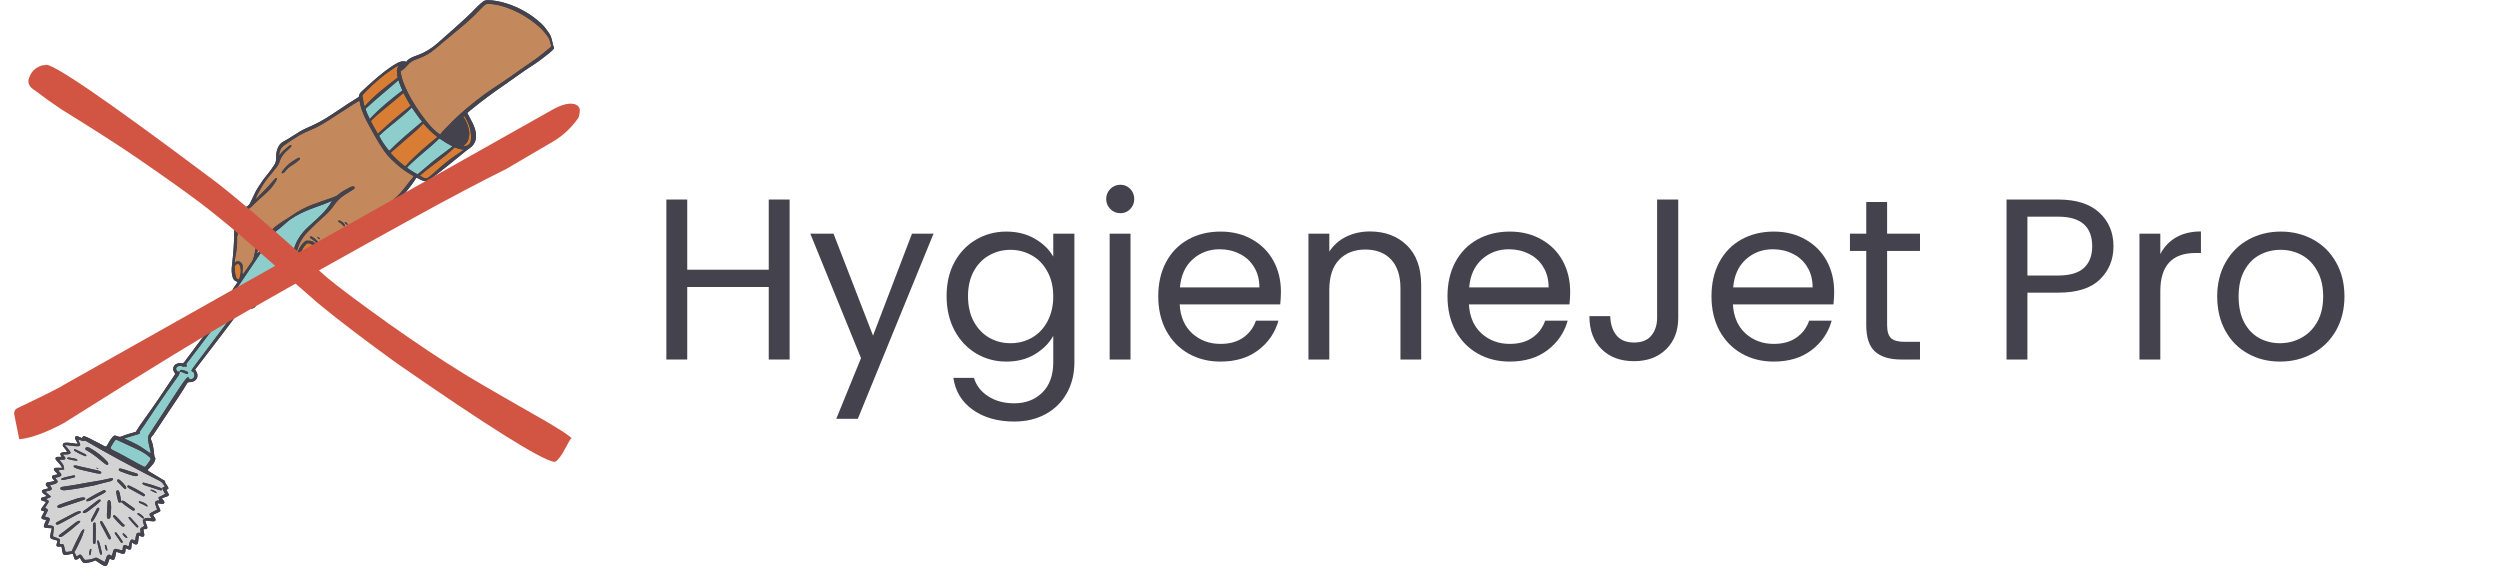 <svg version="1.0" preserveAspectRatio="xMidYMid meet" height="87" viewBox="0 0 282.75 65.25" zoomAndPan="magnify" width="377" xmlns:xlink="http://www.w3.org/1999/xlink" xmlns="http://www.w3.org/2000/svg"><defs><g></g><clipPath id="ff1b4c7b92"><path clip-rule="nonzero" d="M 1.484 0 L 67 0 L 67 64.508 L 1.484 64.508 Z M 1.484 0"></path></clipPath><clipPath id="758dc1664e"><path clip-rule="nonzero" d="M 3.578 0 L 61.699 0 L 61.699 64.094 L 3.578 64.094 Z M 3.578 0"></path></clipPath><clipPath id="c4c599d9a7"><path clip-rule="nonzero" d="M 25 0 L 61.699 0 L 61.699 31 L 25 31 Z M 25 0"></path></clipPath><clipPath id="5f9ee21aa1"><path clip-rule="nonzero" d="M 3.578 0 L 61.699 0 L 61.699 64.094 L 3.578 64.094 Z M 3.578 0"></path></clipPath><clipPath id="b92d962792"><path clip-rule="nonzero" d="M 0.484 11 L 64.578 11 L 64.578 50 L 0.484 50 Z M 0.484 11"></path></clipPath><clipPath id="038390bb9c"><path clip-rule="nonzero" d="M 2 7 L 64 7 L 64 52.336 L 2 52.336 Z M 2 7"></path></clipPath><clipPath id="9703c106b4"><rect height="65" y="0" width="66" x="0"></rect></clipPath></defs><g clip-path="url(#ff1b4c7b92)"><g transform="matrix(1, 0, 0, 1, 1, 0)"><g clip-path="url(#9703c106b4)"><g clip-path="url(#758dc1664e)"><path fill-rule="nonzero" fill-opacity="1" d="M 61.566 5.59 C 61.43 5.727 61.297 5.859 61.148 5.98 C 60.523 6.492 59.879 6.977 59.199 7.414 C 58.148 8.082 57.156 8.84 56.129 9.543 C 54.77 10.473 53.441 11.453 52.168 12.5 C 52.062 12.59 51.953 12.68 51.848 12.77 C 52.047 13.152 52.242 13.523 52.434 13.895 C 52.656 14.32 52.809 14.77 52.836 15.254 C 52.875 15.922 52.621 16.434 52.059 16.797 C 51.844 16.938 51.645 17.102 51.453 17.266 C 50.281 18.246 49.078 19.184 47.875 20.121 C 47.746 20.223 47.605 20.312 47.465 20.402 C 47.305 20.508 47.133 20.52 46.945 20.469 C 46.648 20.383 46.387 20.23 46.098 20.078 C 45.906 20.406 45.688 20.711 45.465 21.016 C 44.773 21.949 43.969 22.762 43.023 23.445 C 42.105 24.109 41.137 24.688 40.203 25.324 C 39.352 25.906 38.508 26.492 37.641 27.055 C 36.805 27.598 36.102 28.293 35.418 29.008 C 35.094 29.352 34.785 29.703 34.43 30.016 C 34.266 30.16 34.086 30.297 33.91 30.43 C 33.461 30.77 32.793 30.652 32.469 30.133 C 32.266 29.812 32.172 29.457 32.145 29.086 C 32.137 29 32.164 28.906 32.109 28.828 C 32.027 28.828 32.012 28.891 31.98 28.934 C 30.664 30.758 29.352 32.578 28.039 34.402 C 28.004 34.449 27.961 34.492 27.941 34.543 C 27.84 34.836 27.598 34.902 27.332 34.91 C 26.969 34.918 26.605 34.914 26.289 34.914 C 24.562 37.262 22.797 39.523 21.059 41.805 C 21.141 41.953 21.262 42.078 21.305 42.254 C 21.41 42.68 21.207 43.039 20.785 43.172 C 20.664 43.211 20.543 43.223 20.418 43.219 C 20.285 43.215 20.207 43.277 20.141 43.387 C 19.461 44.527 18.703 45.617 17.961 46.719 C 17.414 47.527 16.898 48.355 16.344 49.156 C 16.246 49.293 16.074 49.41 16.066 49.578 C 16.059 49.73 16.156 49.887 16.207 50.047 C 16.336 50.496 16.402 50.961 16.441 51.43 C 16.449 51.535 16.457 51.641 16.523 51.73 C 16.582 51.809 16.586 51.898 16.555 51.988 C 16.492 52.164 16.434 52.34 16.305 52.484 C 16.105 52.703 15.926 52.934 15.719 53.125 C 15.742 53.285 15.863 53.324 15.957 53.379 C 16.52 53.719 17.086 54.059 17.668 54.406 C 17.648 54.504 17.668 54.59 17.738 54.68 C 17.832 54.793 17.91 54.922 17.984 55.047 C 18.102 55.258 18.066 55.324 17.816 55.379 C 17.855 55.508 17.938 55.613 18.004 55.723 C 18.152 55.977 18.117 56.078 17.832 56.176 C 17.672 56.234 17.496 56.262 17.332 56.352 C 17.359 56.465 17.441 56.535 17.504 56.613 C 17.57 56.695 17.625 56.777 17.574 56.883 C 17.52 56.996 17.406 57.004 17.297 56.992 C 17.145 56.973 16.992 56.941 16.816 56.91 C 16.859 57.121 16.965 57.285 17.039 57.461 C 17.191 57.812 17.188 57.832 16.824 57.98 C 16.695 58.035 16.57 58.098 16.445 58.156 C 16.398 58.18 16.352 58.199 16.316 58.266 C 16.391 58.375 16.473 58.496 16.547 58.621 C 16.66 58.816 16.574 58.973 16.348 58.965 C 16.137 58.957 15.922 58.926 15.711 58.891 C 15.621 58.879 15.531 58.875 15.438 58.922 C 15.461 59.102 15.562 59.254 15.605 59.426 C 15.621 59.484 15.648 59.535 15.66 59.59 C 15.695 59.758 15.617 59.848 15.453 59.844 C 15.207 59.836 15.199 59.848 15.246 60.078 C 15.27 60.199 15.305 60.316 15.32 60.438 C 15.344 60.641 15.238 60.738 15.039 60.695 C 14.938 60.672 14.84 60.625 14.73 60.582 C 14.664 60.82 14.656 61.059 14.621 61.289 C 14.582 61.57 14.418 61.656 14.172 61.52 C 14.098 61.473 14.027 61.418 13.941 61.359 C 13.871 61.547 13.879 61.727 13.863 61.898 C 13.836 62.156 13.715 62.227 13.477 62.125 C 13.402 62.09 13.332 62.051 13.238 62.008 C 13.195 62.117 13.188 62.219 13.184 62.32 C 13.164 62.594 13.039 62.688 12.77 62.613 C 12.605 62.57 12.445 62.504 12.281 62.445 C 12.242 62.43 12.203 62.422 12.148 62.441 C 12.113 62.617 12.07 62.801 12.031 62.984 C 11.953 63.348 11.832 63.406 11.504 63.223 C 11.477 63.207 11.449 63.195 11.402 63.176 C 11.336 63.367 11.27 63.551 11.203 63.734 C 11.098 64.02 10.938 64.086 10.668 63.945 C 10.469 63.84 10.285 63.719 10.105 63.586 C 10 63.508 9.887 63.438 9.766 63.379 C 9.422 63.57 9.039 63.629 8.652 63.672 C 8.492 63.688 8.367 63.637 8.281 63.488 C 8.207 63.355 8.117 63.227 8.023 63.082 C 7.93 63.145 7.852 63.199 7.766 63.246 C 7.559 63.363 7.445 63.316 7.375 63.094 C 7.328 62.945 7.293 62.793 7.25 62.629 C 7.055 62.633 6.871 62.707 6.68 62.738 C 6.199 62.828 6.117 62.777 6.035 62.301 C 6.008 62.148 5.984 61.996 5.961 61.828 C 5.848 61.793 5.734 61.836 5.621 61.832 C 5.422 61.824 5.352 61.742 5.398 61.547 C 5.43 61.418 5.477 61.297 5.52 61.156 C 5.328 61.102 5.141 61.051 4.957 60.988 C 4.688 60.898 4.652 60.832 4.688 60.555 C 4.719 60.289 4.793 60.027 4.863 59.746 C 4.656 59.734 4.461 59.723 4.262 59.711 C 3.973 59.688 3.898 59.574 4.008 59.305 C 4.074 59.141 4.148 58.977 4.227 58.793 C 4.109 58.777 4.012 58.77 3.922 58.75 C 3.684 58.695 3.633 58.594 3.738 58.375 C 3.797 58.25 3.871 58.133 3.934 58.008 C 3.965 57.953 4.02 57.906 4.004 57.832 C 3.969 57.793 3.926 57.812 3.887 57.805 C 3.633 57.77 3.578 57.641 3.73 57.438 C 3.855 57.266 3.984 57.098 4.109 56.922 C 4.145 56.875 4.191 56.836 4.188 56.758 C 4.062 56.719 3.93 56.676 3.797 56.629 C 3.707 56.598 3.625 56.551 3.629 56.441 C 3.633 56.34 3.707 56.285 3.801 56.258 C 3.949 56.211 4.098 56.172 4.246 56.129 C 4.254 56.043 4.184 56.027 4.145 55.996 C 4.047 55.918 3.941 55.852 3.852 55.77 C 3.668 55.602 3.703 55.438 3.938 55.367 C 4.102 55.316 4.27 55.281 4.453 55.234 C 4.434 55.133 4.355 55.078 4.301 55.016 C 4.227 54.926 4.145 54.84 4.188 54.711 C 4.238 54.566 4.367 54.547 4.488 54.531 C 4.707 54.508 4.922 54.469 5.145 54.398 C 5.098 54.273 5 54.203 4.941 54.109 C 4.816 53.906 4.867 53.793 5.098 53.73 C 5.23 53.691 5.375 53.711 5.508 53.629 C 5.43 53.488 5.309 53.398 5.207 53.293 C 5.137 53.223 5.062 53.148 5.105 53.035 C 5.145 52.926 5.246 52.91 5.352 52.906 C 5.566 52.906 5.777 52.906 6.027 52.906 C 5.945 52.734 5.852 52.605 5.746 52.484 C 5.621 52.344 5.492 52.203 5.367 52.062 C 5.293 51.977 5.242 51.879 5.301 51.77 C 5.352 51.668 5.457 51.664 5.559 51.668 C 5.688 51.672 5.816 51.668 5.941 51.668 C 5.961 51.598 5.91 51.57 5.883 51.531 C 5.773 51.367 5.816 51.223 6.008 51.18 C 6.16 51.145 6.316 51.141 6.473 51.121 C 6.504 51.117 6.535 51.113 6.59 51.105 C 6.477 50.883 6.309 50.719 6.172 50.527 C 6.133 50.469 6.078 50.426 6.102 50.332 C 6.141 50.148 6.176 50.102 6.367 50.074 C 6.602 50.043 6.828 50.082 7.059 50.109 C 7.297 50.133 7.531 50.168 7.777 50.203 C 7.785 50.082 7.703 50.016 7.664 49.934 C 7.613 49.836 7.559 49.746 7.512 49.648 C 7.469 49.562 7.461 49.477 7.527 49.395 C 7.605 49.301 7.707 49.312 7.801 49.348 C 7.953 49.406 8.102 49.477 8.25 49.543 C 8.309 49.539 8.305 49.488 8.324 49.457 C 8.41 49.316 8.445 49.301 8.605 49.359 C 8.961 49.484 9.293 49.668 9.629 49.844 C 10.008 50.039 10.398 50.215 10.766 50.438 C 10.953 50.551 11.035 50.512 11.152 50.309 C 11.336 49.98 11.516 49.652 11.781 49.375 C 11.891 49.266 11.996 49.238 12.137 49.289 C 12.219 49.32 12.301 49.355 12.387 49.379 C 12.5 49.414 12.613 49.422 12.727 49.371 C 13.254 49.137 13.816 49.008 14.363 48.84 C 14.633 48.379 14.938 47.945 15.25 47.516 C 16.449 45.855 17.598 44.164 18.723 42.457 C 18.758 42.402 18.789 42.344 18.816 42.289 C 18.77 42.199 18.73 42.105 18.676 42.027 C 18.441 41.703 18.676 41.258 18.996 41.141 C 19.16 41.082 19.332 41.031 19.504 41.082 C 19.668 41.129 19.758 41.066 19.852 40.941 C 21.008 39.383 22.172 37.824 23.336 36.273 C 23.906 35.516 24.457 34.746 25.074 34.027 C 25.129 33.961 25.152 33.887 25.164 33.805 C 25.203 33.512 25.246 33.219 25.281 32.926 C 25.301 32.754 25.371 32.617 25.477 32.488 C 25.621 32.301 25.758 32.105 25.879 31.891 C 25.82 31.863 25.77 31.836 25.719 31.82 C 25.496 31.742 25.383 31.574 25.316 31.355 C 25.184 30.93 25.18 30.492 25.23 30.059 C 25.379 28.848 25.473 27.637 25.488 26.418 C 25.492 26.148 25.512 25.879 25.496 25.605 C 25.484 25.367 25.523 25.129 25.574 24.898 C 25.637 24.594 25.781 24.328 26 24.105 C 26.32 23.781 26.688 23.516 27.062 23.258 C 27.164 23.188 27.227 23.094 27.285 22.98 C 27.59 22.391 27.82 21.766 28.184 21.199 C 28.496 20.715 28.82 20.242 29.191 19.797 C 29.492 19.438 29.762 19.055 30.02 18.66 C 30.168 18.438 30.227 18.203 30.223 17.941 C 30.215 17.609 30.246 17.285 30.336 16.965 C 30.457 16.539 30.699 16.195 31.086 15.996 C 31.723 15.66 32.305 15.238 32.922 14.871 C 33.391 14.594 33.895 14.395 34.391 14.168 C 35.41 13.703 36.336 13.09 37.258 12.469 C 37.988 11.973 38.723 11.488 39.48 11.031 C 39.539 10.996 39.59 10.969 39.598 10.891 C 39.613 10.66 39.75 10.492 39.906 10.344 C 40.141 10.117 40.387 9.895 40.633 9.676 C 41.426 8.965 42.219 8.258 43.098 7.652 C 43.383 7.453 43.668 7.266 43.98 7.109 C 44.281 6.953 44.594 6.867 44.949 6.992 C 45.273 6.555 45.773 6.41 46.25 6.238 C 47.074 5.938 47.809 5.484 48.461 4.91 C 49.68 3.836 50.902 2.77 52.086 1.656 C 52.527 1.246 52.91 0.777 53.375 0.391 C 53.445 0.336 53.512 0.273 53.582 0.215 C 53.758 0.078 53.953 0.008 54.18 0.016 C 54.867 0.035 55.539 0.164 56.195 0.363 C 57.699 0.824 59.035 1.582 60.195 2.645 C 60.547 2.965 60.816 3.348 61.086 3.734 C 61.312 4.066 61.414 4.449 61.488 4.836 C 61.52 4.988 61.543 5.141 61.625 5.281 C 61.695 5.391 61.652 5.504 61.566 5.59 Z M 17.305 55.426 C 17.312 55.414 17.32 55.402 17.324 55.391 C 17.328 55.379 17.332 55.367 17.332 55.359 C 17.332 55.367 17.328 55.379 17.324 55.391 C 17.32 55.402 17.312 55.414 17.305 55.426 Z M 4.684 54.957 C 4.703 54.996 4.727 55.027 4.754 55.059 C 4.727 55.027 4.703 54.992 4.684 54.957 Z M 4.457 56.605 C 4.473 56.621 4.488 56.633 4.496 56.648 C 4.488 56.633 4.473 56.617 4.457 56.605 Z M 4.121 58.453 C 4.113 58.438 4.109 58.426 4.109 58.41 C 4.109 58.422 4.113 58.438 4.121 58.453 Z M 4.258 56.492 C 4.242 56.484 4.23 56.477 4.215 56.473 C 4.23 56.477 4.242 56.484 4.258 56.492 Z M 5.742 61.316 C 5.738 61.336 5.734 61.359 5.734 61.383 C 5.734 61.359 5.738 61.336 5.742 61.316 Z M 7.02 62.359 C 7.043 62.355 7.066 62.355 7.09 62.355 C 7.066 62.355 7.043 62.355 7.02 62.359 Z M 15.281 59.383 C 15.273 59.359 15.266 59.34 15.258 59.32 C 15.266 59.34 15.273 59.359 15.281 59.383 Z M 15.293 59.434 C 15.289 59.422 15.289 59.406 15.285 59.395 C 15.285 59.406 15.289 59.422 15.293 59.434 Z M 16.934 56.27 C 16.926 56.285 16.926 56.301 16.926 56.316 C 16.926 56.301 16.926 56.285 16.934 56.27 Z M 19.316 42.031 C 19.332 42.207 19.27 42.352 19.176 42.492 C 19.27 42.352 19.332 42.207 19.316 42.031 Z M 26.75 25.699 C 26.711 25.766 26.664 25.801 26.598 25.805 C 26.664 25.801 26.711 25.766 26.75 25.699 Z M 27.949 22.484 C 27.941 22.477 27.93 22.469 27.922 22.457 C 27.934 22.469 27.941 22.477 27.949 22.484 Z M 29.488 26.699 C 29.238 26.773 29.012 26.887 28.77 26.949 C 28.621 26.988 28.547 27.078 28.5 27.207 C 28.387 27.547 28.273 27.891 28.191 28.242 C 28.156 28.379 28.102 28.516 28.098 28.715 C 28.578 28.016 29.035 27.359 29.488 26.699 Z M 32.664 29.477 C 32.652 29.484 32.641 29.492 32.633 29.5 C 32.641 29.492 32.652 29.484 32.664 29.477 Z M 33.664 30.098 C 33.473 30.27 33.184 30.285 32.98 30.129 C 33.184 30.285 33.473 30.27 33.664 30.098 Z M 34.102 29.75 C 34.09 29.738 34.082 29.73 34.074 29.719 C 34.082 29.73 34.09 29.738 34.102 29.75 Z M 34.148 29.699 C 34.141 29.691 34.133 29.684 34.125 29.676 C 34.133 29.684 34.141 29.691 34.148 29.699 Z M 34.344 29.496 C 34.344 29.496 34.336 29.492 34.332 29.488 C 34.336 29.488 34.344 29.496 34.344 29.496 Z M 34.414 29.395 C 34.395 29.402 34.387 29.414 34.383 29.438 C 34.355 29.441 34.336 29.457 34.332 29.484 C 34.312 29.5 34.297 29.516 34.277 29.527 C 34.262 29.543 34.242 29.562 34.227 29.578 C 34.234 29.586 34.242 29.594 34.25 29.602 C 34.242 29.594 34.234 29.586 34.227 29.578 C 34.242 29.562 34.262 29.543 34.277 29.527 C 34.285 29.535 34.293 29.543 34.297 29.551 C 34.293 29.543 34.285 29.535 34.277 29.527 C 34.297 29.512 34.312 29.5 34.332 29.484 C 34.336 29.457 34.355 29.441 34.383 29.434 C 34.387 29.414 34.395 29.402 34.414 29.395 Z M 34.824 27.656 C 34.746 27.598 34.672 27.539 34.594 27.48 C 34.672 27.543 34.75 27.598 34.824 27.656 Z M 34.734 29.098 C 34.727 29.09 34.723 29.086 34.715 29.078 C 34.723 29.086 34.727 29.09 34.734 29.098 Z M 35.109 28.695 C 35.012 28.801 34.926 28.926 34.801 29.008 C 34.793 29.031 34.781 29.055 34.766 29.074 C 34.781 29.055 34.793 29.031 34.801 29.008 C 34.926 28.926 35.012 28.805 35.109 28.695 Z M 36.5 22.801 C 36.484 22.785 36.469 22.773 36.453 22.758 C 36.469 22.773 36.484 22.785 36.5 22.801 Z M 51.457 13.121 C 51.449 13.133 51.441 13.145 51.438 13.152 C 51.441 13.145 51.449 13.133 51.457 13.121 Z M 51.918 16.422 C 51.996 16.379 52.062 16.32 52.113 16.246 C 52.059 16.32 51.996 16.379 51.918 16.422 Z M 61.215 4.699 C 61.227 4.746 61.242 4.793 61.254 4.84 C 61.242 4.793 61.227 4.746 61.215 4.699 Z M 61.215 4.699" fill="#44424d"></path></g><path fill-rule="nonzero" fill-opacity="1" d="M 17.641 55.02 C 17.613 55.039 17.602 55.055 17.59 55.055 C 17.363 55.09 17.312 55.176 17.414 55.383 C 17.461 55.48 17.52 55.57 17.57 55.664 C 17.602 55.719 17.633 55.777 17.672 55.848 C 17.504 55.957 17.336 56.055 17.152 56.129 C 16.895 56.227 16.875 56.277 17.008 56.523 C 17.016 56.535 17.016 56.551 17.023 56.574 C 16.973 56.625 16.906 56.59 16.848 56.598 C 16.594 56.641 16.496 56.785 16.562 57.035 C 16.59 57.145 16.637 57.254 16.676 57.359 C 16.703 57.445 16.734 57.527 16.77 57.629 C 16.559 57.738 16.355 57.848 16.152 57.953 C 15.863 58.102 15.844 58.176 16.031 58.441 C 16.066 58.484 16.098 58.535 16.152 58.609 C 15.988 58.594 15.855 58.582 15.723 58.574 C 15.582 58.566 15.445 58.586 15.324 58.672 C 15.145 58.793 15.129 58.816 15.18 59.035 C 15.199 59.113 15.23 59.191 15.246 59.27 C 15.258 59.344 15.305 59.406 15.293 59.496 C 15.207 59.547 15.121 59.613 15.027 59.66 C 14.883 59.73 14.84 59.84 14.871 59.984 C 14.891 60.066 14.914 60.145 14.906 60.23 C 14.848 60.289 14.781 60.246 14.719 60.246 C 14.523 60.254 14.457 60.297 14.402 60.488 C 14.371 60.59 14.359 60.699 14.332 60.801 C 14.305 60.902 14.328 61.016 14.266 61.102 C 14.227 61.137 14.199 61.105 14.176 61.094 C 13.895 60.961 13.805 60.992 13.684 61.281 C 13.652 61.363 13.637 61.453 13.613 61.543 C 13.59 61.617 13.57 61.695 13.551 61.773 C 13.438 61.762 13.352 61.711 13.262 61.676 C 13.055 61.598 12.957 61.648 12.895 61.859 C 12.863 61.977 12.902 62.105 12.836 62.23 C 12.637 62.23 12.453 62.156 12.266 62.105 C 11.977 62.027 11.875 62.078 11.789 62.359 C 11.766 62.438 11.75 62.52 11.73 62.598 C 11.707 62.68 11.688 62.758 11.664 62.836 C 11.602 62.863 11.547 62.828 11.504 62.797 C 11.301 62.664 11.145 62.754 11.059 62.969 C 11.008 63.102 10.969 63.234 10.918 63.363 C 10.895 63.426 10.895 63.496 10.816 63.547 C 10.566 63.414 10.309 63.277 10.051 63.133 C 9.918 63.059 9.82 63.055 9.668 63.125 C 9.352 63.266 9.004 63.309 8.656 63.324 C 8.578 63.324 8.539 63.277 8.5 63.219 C 8.426 63.109 8.355 63 8.281 62.891 C 8.141 62.688 8.055 62.672 7.852 62.805 C 7.793 62.848 7.746 62.906 7.652 62.918 C 7.551 62.773 7.527 62.582 7.395 62.449 C 7.66 62.066 7.828 61.633 8.039 61.219 C 8.25 60.809 8.395 60.375 8.547 59.938 C 8.48 59.863 8.422 59.859 8.344 59.934 C 8.223 60.055 8.145 60.195 8.074 60.344 C 7.906 60.672 7.738 61 7.578 61.328 C 7.418 61.66 7.266 61.996 7.102 62.348 C 6.879 62.355 6.66 62.449 6.422 62.41 C 6.355 62.246 6.309 62.082 6.281 61.914 C 6.215 61.551 6.203 61.539 5.844 61.527 C 5.812 61.523 5.781 61.52 5.75 61.516 C 5.688 61.332 5.824 61.156 5.762 60.984 C 5.52 60.848 5.258 60.781 5.004 60.672 C 4.988 60.422 5.047 60.18 5.066 59.938 C 5.07 59.871 5.09 59.809 5.09 59.742 C 5.09 59.547 5.035 59.48 4.84 59.449 C 4.699 59.426 4.551 59.41 4.398 59.391 C 4.418 59.25 4.492 59.141 4.543 59.02 C 4.703 58.656 4.648 58.551 4.262 58.477 C 4.215 58.469 4.168 58.461 4.117 58.449 C 4.078 58.344 4.152 58.273 4.188 58.199 C 4.238 58.086 4.301 57.98 4.352 57.867 C 4.453 57.637 4.41 57.559 4.176 57.492 C 4.152 57.484 4.129 57.477 4.098 57.465 C 4.141 57.336 4.223 57.23 4.289 57.121 C 4.344 57.035 4.402 56.957 4.453 56.871 C 4.551 56.699 4.527 56.629 4.359 56.539 C 4.316 56.516 4.27 56.496 4.211 56.465 C 4.371 56.312 4.629 56.348 4.766 56.152 C 4.555 55.977 4.355 55.805 4.141 55.625 C 4.32 55.535 4.496 55.523 4.656 55.469 C 4.875 55.395 4.914 55.293 4.785 55.102 C 4.742 55.035 4.676 54.98 4.656 54.887 C 4.832 54.84 5.004 54.797 5.176 54.742 C 5.246 54.723 5.316 54.691 5.375 54.652 C 5.547 54.547 5.566 54.445 5.438 54.293 C 5.371 54.211 5.289 54.141 5.246 54.035 C 5.418 53.992 5.582 53.969 5.734 53.914 C 5.965 53.836 5.992 53.691 5.84 53.5 C 5.801 53.449 5.758 53.398 5.715 53.352 C 5.676 53.309 5.641 53.266 5.602 53.223 C 5.812 53.09 6.059 53.172 6.266 53.082 C 6.195 52.867 6.23 52.648 6.09 52.477 C 5.957 52.316 5.836 52.152 5.707 51.988 C 5.859 51.988 5.996 51.988 6.133 51.988 C 6.223 51.988 6.324 51.996 6.371 51.898 C 6.426 51.793 6.352 51.711 6.289 51.637 C 6.23 51.57 6.172 51.504 6.102 51.422 C 6.324 51.375 6.531 51.414 6.73 51.371 C 7.004 51.316 7.047 51.215 6.875 50.988 C 6.711 50.773 6.543 50.562 6.324 50.336 C 6.562 50.332 6.758 50.367 6.953 50.395 C 7.215 50.43 7.473 50.473 7.738 50.469 C 7.797 50.465 7.855 50.469 7.91 50.457 C 8.059 50.426 8.102 50.348 8.047 50.203 C 7.988 50.055 7.922 49.906 7.852 49.742 C 7.973 49.715 8.047 49.781 8.133 49.797 C 8.238 49.82 8.355 49.887 8.441 49.859 C 8.645 49.789 8.766 49.902 8.91 49.988 C 9.473 50.312 10.035 50.633 10.598 50.949 C 11.242 51.312 11.887 51.672 12.539 52.02 C 13.449 52.508 14.363 52.992 15.277 53.473 C 15.867 53.781 16.457 54.086 17.055 54.379 C 17.34 54.523 17.484 54.773 17.641 55.02 Z M 6.234 55.453 C 6.273 55.449 6.316 55.449 6.355 55.445 C 7.469 55.324 8.57 55.121 9.664 54.895 C 9.996 54.824 10.312 54.703 10.641 54.633 C 10.93 54.57 11.215 54.484 11.504 54.422 C 11.602 54.398 11.688 54.344 11.754 54.27 C 11.824 54.191 11.781 54.086 11.672 54.078 C 11.602 54.074 11.527 54.086 11.453 54.105 C 11.125 54.176 10.797 54.258 10.465 54.32 C 9.891 54.426 9.312 54.512 8.738 54.613 C 8.012 54.742 7.285 54.891 6.551 54.98 C 6.359 55.004 6.176 55.035 5.988 55.07 C 5.902 55.086 5.832 55.133 5.828 55.23 C 5.828 55.336 5.887 55.395 5.988 55.418 C 6.07 55.434 6.148 55.449 6.234 55.453 Z M 8.902 50.57 C 8.785 50.586 8.676 50.598 8.652 50.719 C 8.629 50.824 8.695 50.879 8.785 50.926 C 8.922 51 9.059 51.078 9.188 51.164 C 9.75 51.527 10.258 51.953 10.77 52.375 C 10.852 52.445 10.941 52.504 11.035 52.555 C 11.094 52.59 11.145 52.582 11.195 52.547 C 11.25 52.508 11.246 52.449 11.238 52.391 C 11.227 52.316 11.176 52.258 11.129 52.203 C 10.562 51.578 9.895 51.078 9.164 50.664 C 9.082 50.613 8.98 50.598 8.902 50.57 Z M 8.402 56.258 C 8.32 56.266 8.238 56.277 8.156 56.289 C 7.793 56.336 7.457 56.477 7.113 56.59 C 6.629 56.75 6.148 56.91 5.672 57.102 C 5.566 57.141 5.477 57.199 5.488 57.328 C 5.5 57.418 5.609 57.457 5.758 57.438 C 5.809 57.43 5.855 57.418 5.902 57.402 C 6.043 57.355 6.184 57.305 6.32 57.258 C 6.969 57.043 7.617 56.828 8.266 56.613 C 8.363 56.578 8.465 56.539 8.562 56.496 C 8.609 56.477 8.648 56.441 8.641 56.387 C 8.633 56.332 8.602 56.293 8.547 56.281 C 8.5 56.27 8.453 56.266 8.402 56.258 Z M 7.328 52.672 C 7.312 52.785 7.359 52.844 7.426 52.875 C 7.551 52.934 7.68 52.996 7.812 53.035 C 8.484 53.227 9.172 53.348 9.848 53.516 C 9.984 53.547 10.125 53.559 10.262 53.574 C 10.336 53.582 10.418 53.566 10.445 53.484 C 10.48 53.391 10.406 53.344 10.344 53.312 C 10.25 53.266 10.145 53.223 10.043 53.203 C 9.336 53.051 8.633 52.891 7.93 52.727 C 7.742 52.68 7.543 52.586 7.328 52.672 Z M 12.707 56.691 C 12.66 56.422 12.617 56.18 12.574 55.941 C 12.551 55.82 12.527 55.695 12.473 55.586 C 12.43 55.504 12.375 55.418 12.262 55.461 C 12.164 55.496 12.129 55.59 12.145 55.684 C 12.199 56.023 12.258 56.363 12.367 56.691 C 12.43 56.879 12.539 56.898 12.711 56.777 C 13.082 57.145 13.535 57.398 13.949 57.699 C 14.055 57.777 14.203 57.762 14.238 57.684 C 14.297 57.562 14.191 57.508 14.117 57.445 C 14.105 57.434 14.094 57.426 14.078 57.414 C 13.766 57.191 13.449 56.969 13.137 56.746 C 13.012 56.656 12.879 56.562 12.707 56.691 Z M 5.293 59.207 C 5.41 59.363 5.418 59.371 5.555 59.332 C 5.617 59.316 5.676 59.289 5.734 59.258 C 6.457 58.871 7.18 58.488 7.898 58.094 C 7.984 58.047 8.109 58.039 8.152 57.918 C 8.105 57.809 8.023 57.793 7.914 57.816 C 7.727 57.855 7.555 57.938 7.387 58.023 C 6.734 58.363 6.082 58.711 5.43 59.055 C 5.367 59.09 5.336 59.141 5.293 59.207 Z M 8.066 58.945 C 7.957 58.871 7.855 58.91 7.762 58.961 C 7.66 59.016 7.562 59.078 7.473 59.148 C 7.074 59.457 6.676 59.773 6.273 60.086 C 6.094 60.227 5.902 60.359 5.719 60.492 C 5.672 60.527 5.629 60.57 5.652 60.637 C 5.676 60.707 5.73 60.738 5.805 60.738 C 5.871 60.742 5.934 60.73 5.992 60.691 C 6.062 60.648 6.133 60.605 6.199 60.559 C 6.824 60.109 7.414 59.613 7.992 59.109 C 8.035 59.078 8.078 59.035 8.066 58.945 Z M 11.09 58.129 C 11.09 58.227 11.082 58.348 11.094 58.469 C 11.105 58.57 11.145 58.664 11.27 58.672 C 11.379 58.68 11.469 58.613 11.484 58.48 C 11.543 57.957 11.613 57.438 11.543 56.91 C 11.531 56.828 11.504 56.75 11.473 56.672 C 11.449 56.609 11.402 56.559 11.324 56.559 C 11.234 56.559 11.207 56.637 11.176 56.703 C 11.164 56.73 11.164 56.766 11.164 56.797 C 11.141 57.234 11.113 57.668 11.09 58.129 Z M 10.965 55.578 C 10.875 55.398 10.844 55.387 10.648 55.477 C 10.16 55.711 9.684 55.965 9.219 56.238 C 9.098 56.309 8.98 56.387 8.863 56.457 C 8.793 56.496 8.734 56.547 8.77 56.633 C 8.809 56.727 8.895 56.695 8.961 56.684 C 9.074 56.664 9.184 56.629 9.285 56.574 C 9.73 56.328 10.18 56.094 10.625 55.848 C 10.75 55.777 10.898 55.723 10.965 55.578 Z M 9.801 59.129 C 9.68 59.074 9.598 59.09 9.562 59.199 C 9.539 59.262 9.516 59.324 9.516 59.391 C 9.512 60.012 9.512 60.633 9.512 61.254 C 9.512 61.32 9.531 61.383 9.555 61.445 C 9.57 61.492 9.602 61.531 9.664 61.531 C 9.73 61.535 9.773 61.492 9.789 61.434 C 9.809 61.355 9.82 61.273 9.82 61.191 C 9.824 60.988 9.812 60.781 9.824 60.578 C 9.852 60.098 9.836 59.617 9.801 59.129 Z M 14.328 53.848 C 14.422 53.84 14.57 53.863 14.602 53.727 C 14.637 53.57 14.465 53.574 14.375 53.52 C 14.359 53.508 14.344 53.508 14.328 53.504 C 13.914 53.391 13.512 53.254 13.109 53.117 C 12.953 53.062 12.793 53.027 12.633 52.988 C 12.555 52.973 12.477 52.98 12.445 53.062 C 12.406 53.156 12.465 53.219 12.535 53.27 C 12.57 53.289 12.613 53.301 12.648 53.316 C 12.992 53.453 13.336 53.586 13.691 53.691 C 13.895 53.75 14.094 53.828 14.328 53.848 Z M 8.355 57.941 C 8.504 58.051 8.531 58.055 8.688 57.98 C 8.953 57.859 9.168 57.664 9.395 57.492 C 9.715 57.254 10.031 57.004 10.32 56.723 C 10.383 56.664 10.41 56.605 10.352 56.531 C 10.301 56.469 10.227 56.484 10.172 56.516 C 10.082 56.566 9.996 56.633 9.91 56.695 C 9.445 57.043 9.004 57.426 8.516 57.742 C 8.449 57.785 8.383 57.836 8.355 57.941 Z M 10.359 58.938 C 10.309 59.109 10.379 59.25 10.449 59.391 C 10.523 59.535 10.605 59.676 10.684 59.82 C 10.855 60.148 11.027 60.473 11.199 60.797 C 11.223 60.84 11.25 60.883 11.273 60.926 C 11.32 61.004 11.395 61.012 11.469 60.984 C 11.547 60.957 11.543 60.879 11.527 60.816 C 11.488 60.637 11.391 60.484 11.309 60.324 C 11.078 59.871 10.84 59.422 10.562 58.996 C 10.512 58.918 10.461 58.902 10.359 58.938 Z M 13.559 54.898 C 13.496 54.898 13.445 54.906 13.414 54.957 C 13.379 55.016 13.406 55.066 13.445 55.109 C 13.508 55.18 13.586 55.227 13.664 55.27 C 14.078 55.496 14.496 55.73 14.91 55.957 C 15.004 56.008 15.094 56.062 15.191 56.113 C 15.258 56.145 15.328 56.125 15.367 56.07 C 15.414 56.012 15.402 55.941 15.344 55.895 C 15.277 55.836 15.207 55.777 15.129 55.73 C 14.664 55.453 14.191 55.195 13.707 54.957 C 13.656 54.93 13.602 54.914 13.559 54.898 Z M 17.152 55.457 C 17.227 55.465 17.293 55.465 17.324 55.391 C 17.363 55.301 17.305 55.25 17.238 55.215 C 17.18 55.184 17.117 55.16 17.055 55.137 C 16.73 55.023 16.402 54.91 16.074 54.809 C 15.809 54.727 15.539 54.66 15.27 54.586 C 15.203 54.57 15.152 54.574 15.125 54.641 C 15.094 54.703 15.129 54.754 15.18 54.785 C 15.258 54.832 15.336 54.879 15.422 54.906 C 15.977 55.086 16.531 55.262 17.086 55.441 C 17.109 55.449 17.133 55.453 17.152 55.457 Z M 11.906 58.262 C 11.832 58.273 11.789 58.312 11.801 58.379 C 11.809 58.426 11.824 58.48 11.852 58.516 C 12.133 58.859 12.434 59.188 12.762 59.484 C 12.812 59.531 12.867 59.559 12.938 59.555 C 12.996 59.555 13.059 59.539 13.078 59.48 C 13.102 59.414 13.098 59.352 13.023 59.312 C 12.891 59.238 12.805 59.113 12.707 59.004 C 12.504 58.789 12.316 58.562 12.09 58.371 C 12.035 58.324 11.98 58.262 11.906 58.262 Z M 9.348 59.023 C 9.492 58.973 9.555 58.863 9.617 58.766 C 9.832 58.418 10.027 58.055 10.191 57.68 C 10.234 57.582 10.277 57.492 10.148 57.434 C 10.031 57.379 9.996 57.492 9.934 57.551 C 9.93 57.555 9.926 57.566 9.922 57.57 C 9.727 57.949 9.523 58.324 9.332 58.703 C 9.285 58.797 9.266 58.906 9.348 59.023 Z M 13.281 55.18 C 13.277 55.094 13.238 55.02 13.18 54.945 C 13.012 54.715 12.809 54.512 12.594 54.32 C 12.559 54.289 12.516 54.266 12.473 54.238 C 12.41 54.203 12.344 54.203 12.293 54.254 C 12.238 54.301 12.246 54.371 12.277 54.434 C 12.293 54.473 12.324 54.5 12.352 54.531 C 12.551 54.734 12.742 54.945 12.941 55.152 C 12.992 55.203 13.047 55.254 13.109 55.289 C 13.203 55.336 13.277 55.289 13.281 55.18 Z M 5.949 54.262 C 6.062 54.289 6.188 54.285 6.305 54.258 C 6.641 54.184 6.977 54.105 7.312 54.023 C 7.359 54.012 7.406 53.992 7.449 53.969 C 7.484 53.945 7.504 53.906 7.5 53.863 C 7.492 53.824 7.461 53.793 7.422 53.777 C 7.348 53.746 7.27 53.773 7.203 53.789 C 6.945 53.84 6.691 53.902 6.434 53.965 C 6.301 53.996 6.164 54.039 6.031 54.078 C 5.953 54.105 5.902 54.156 5.949 54.262 Z M 14.535 59.66 C 14.609 59.664 14.664 59.602 14.641 59.531 C 14.629 59.496 14.605 59.457 14.578 59.426 C 14.316 59.133 14.051 58.844 13.781 58.555 C 13.75 58.52 13.707 58.488 13.664 58.465 C 13.625 58.445 13.586 58.453 13.555 58.488 C 13.535 58.52 13.527 58.551 13.547 58.582 C 13.562 58.609 13.578 58.641 13.598 58.664 C 13.852 58.984 14.125 59.293 14.414 59.586 C 14.445 59.625 14.484 59.656 14.535 59.66 Z M 7.453 50.801 C 7.379 50.809 7.34 50.871 7.375 50.93 C 7.395 50.961 7.426 50.992 7.457 51.016 C 7.816 51.234 8.188 51.426 8.578 51.574 C 8.641 51.598 8.715 51.625 8.754 51.551 C 8.801 51.461 8.723 51.418 8.664 51.375 C 8.648 51.367 8.633 51.359 8.621 51.352 C 8.273 51.184 7.93 51.012 7.582 50.844 C 7.535 50.824 7.488 50.812 7.453 50.801 Z M 10.039 61.121 C 9.992 61.16 9.988 61.195 9.992 61.227 C 10.059 61.707 10.199 62.168 10.312 62.637 C 10.324 62.691 10.371 62.746 10.438 62.73 C 10.527 62.711 10.555 62.637 10.535 62.559 C 10.426 62.129 10.352 61.695 10.203 61.277 C 10.176 61.199 10.148 61.117 10.039 61.121 Z M 12.832 61.414 C 12.887 61.266 12.891 61.266 12.816 61.152 C 12.688 60.961 12.559 60.77 12.426 60.582 C 12.348 60.473 12.27 60.367 12.188 60.266 C 12.145 60.211 12.078 60.172 12.016 60.219 C 11.945 60.27 11.98 60.336 12.02 60.395 C 12.223 60.691 12.426 60.992 12.637 61.289 C 12.68 61.355 12.734 61.426 12.832 61.414 Z M 7.773 52.105 C 7.68 51.898 7.68 51.895 6.973 51.773 C 6.855 51.754 6.699 51.652 6.57 51.875 C 6.961 52.004 7.34 52.09 7.773 52.105 Z M 15.68 57.273 C 15.68 57.227 15.688 57.199 15.68 57.184 C 15.465 56.863 15.109 56.793 14.777 56.684 C 14.715 56.66 14.688 56.738 14.711 56.805 C 14.727 56.852 14.777 56.875 14.82 56.895 C 15.086 57.008 15.348 57.121 15.59 57.273 C 15.605 57.281 15.637 57.273 15.68 57.273 Z M 15.23 58.652 C 15.293 58.551 15.258 58.484 15.207 58.43 C 15.059 58.273 14.887 58.152 14.703 58.043 C 14.652 58.016 14.59 58.004 14.555 58.07 C 14.523 58.121 14.551 58.172 14.59 58.199 C 14.703 58.293 14.82 58.383 14.941 58.469 C 15.031 58.535 15.098 58.637 15.23 58.652 Z M 12.91 60.266 C 12.863 60.453 12.863 60.453 12.949 60.543 C 13.203 60.824 13.254 60.855 13.422 60.836 C 13.328 60.582 13.129 60.441 12.91 60.266 Z M 16.707 55.781 C 16.723 55.629 16.613 55.582 16.52 55.531 C 16.23 55.371 16.168 55.355 15.977 55.414 C 16.211 55.586 16.469 55.66 16.707 55.781 Z M 9.121 62.801 C 9.18 62.793 9.215 62.777 9.234 62.738 C 9.32 62.551 9.293 62.34 9.332 62.145 C 9.34 62.109 9.305 62.086 9.273 62.078 C 9.227 62.066 9.188 62.09 9.176 62.133 C 9.109 62.348 9.074 62.566 9.121 62.801 Z M 11.137 62.258 C 11.164 62.055 11.051 61.871 11.012 61.676 C 11.004 61.637 10.961 61.609 10.914 61.621 C 10.871 61.637 10.844 61.672 10.855 61.715 C 10.891 61.883 10.906 62.059 10.996 62.207 C 11.023 62.25 11.062 62.281 11.137 62.258 Z M 10.102 53.066 C 10.113 53.051 10.125 53.039 10.133 53.023 C 10.043 52.992 9.996 52.883 9.844 52.91 C 9.945 52.969 10.023 53.02 10.102 53.066 Z M 10.102 53.066" fill="#d3d3d4"></path><path fill-rule="nonzero" fill-opacity="1" d="M 32.953 28.949 C 33.012 28.547 33.164 28.145 33.461 27.805 C 33.496 27.762 33.547 27.727 33.578 27.68 C 33.707 27.477 33.891 27.48 34.074 27.562 C 34.312 27.664 34.516 27.828 34.645 28.055 C 34.758 28.262 34.734 28.48 34.598 28.68 C 34.348 29.051 34.055 29.379 33.719 29.676 C 33.664 29.723 33.598 29.758 33.531 29.793 C 33.461 29.836 33.395 29.816 33.328 29.766 C 33.145 29.621 32.949 29.219 32.953 28.949 Z M 25.59 30.039 C 25.543 30.059 25.551 30.105 25.551 30.145 C 25.543 30.543 25.57 30.934 25.684 31.316 C 25.734 31.492 25.848 31.59 26.039 31.605 C 26.105 31.465 26.121 31.316 26.16 31.176 C 26.238 30.887 26.258 30.594 26.203 30.297 C 26.164 30.074 26.102 29.859 25.836 29.801 C 25.715 29.871 25.703 30 25.59 30.039 Z M 46.875 13.965 C 46.641 14.203 46.434 14.449 46.191 14.66 C 45.277 15.465 44.348 16.258 43.43 17.059 C 43.344 17.129 43.242 17.191 43.199 17.32 C 43.695 17.871 44.219 18.391 44.832 18.82 C 45.926 17.586 47.184 16.551 48.473 15.488 C 47.875 15.055 47.371 14.535 46.875 13.965 Z M 41.727 15.133 C 41.57 14.855 41.426 14.602 41.281 14.344 C 41.195 14.184 41.113 14.023 41.027 13.863 C 40.938 13.695 40.938 13.695 41.082 13.551 C 41.504 13.121 41.965 12.73 42.43 12.355 C 43.145 11.781 43.84 11.188 44.535 10.594 C 44.562 10.574 44.59 10.555 44.633 10.516 C 44.898 11.008 45.152 11.492 45.445 11.961 C 44.152 12.953 42.938 14.023 41.727 15.133 Z M 40.246 12.023 C 40.176 11.887 40.16 11.773 40.133 11.664 C 40.078 11.422 40.066 11.172 39.992 10.938 C 39.957 10.828 40.004 10.746 40.07 10.668 C 40.195 10.535 40.32 10.406 40.445 10.277 C 41.336 9.367 42.297 8.539 43.355 7.836 C 43.602 7.676 43.844 7.504 44.121 7.387 C 43.973 7.59 43.883 7.809 43.887 8.062 C 43.891 8.301 43.934 8.535 43.984 8.77 C 42.672 9.77 41.367 10.766 40.246 12.023 Z M 50.418 16.668 C 50.727 16.785 51.043 16.898 51.406 16.914 C 51.367 17.02 51.281 17.055 51.211 17.105 C 50.648 17.492 50.078 17.871 49.539 18.293 C 49.074 18.66 48.633 19.059 48.195 19.457 C 47.984 19.652 47.762 19.84 47.535 20.02 C 47.324 20.191 47.109 20.246 46.859 20.082 C 46.746 20.008 46.609 19.961 46.488 19.863 C 47.75 18.75 49.191 17.867 50.418 16.668 Z M 51.379 16.512 C 51.828 16.238 52.012 15.824 52.066 15.336 C 52.102 14.996 52.043 14.664 51.945 14.34 C 51.832 13.969 51.68 13.613 51.449 13.297 C 51.391 13.219 51.395 13.219 51.453 13.121 C 51.543 13.156 51.582 13.242 51.629 13.316 C 52.086 14.031 52.309 14.809 52.266 15.656 C 52.266 15.688 52.262 15.723 52.262 15.754 C 52.238 16.363 51.824 16.57 51.379 16.512 Z M 51.379 16.512" fill="#d87d33"></path><path fill-rule="nonzero" fill-opacity="1" d="M 46.738 13.762 C 45.461 14.836 44.18 15.879 43.027 17.059 C 42.738 16.793 42.031 15.734 41.879 15.352 C 43.047 14.23 44.406 13.324 45.57 12.164 C 45.957 12.695 46.312 13.242 46.738 13.762 Z M 48.547 15.789 C 48.008 16.32 47.426 16.809 46.848 17.297 C 46.332 17.734 45.82 18.172 45.336 18.645 C 45.23 18.742 45.125 18.844 45.039 18.98 C 45.438 19.25 45.816 19.508 46.23 19.715 C 46.293 19.664 46.34 19.625 46.391 19.582 C 46.887 19.16 47.383 18.738 47.883 18.324 C 48.566 17.754 49.301 17.25 50 16.699 C 50.055 16.656 50.129 16.629 50.141 16.539 C 49.641 16.277 49.168 15.977 48.711 15.672 C 48.633 15.688 48.59 15.742 48.547 15.789 Z M 44.508 10.234 C 44.344 9.867 44.195 9.488 44.066 9.07 C 42.809 10.16 41.547 11.195 40.336 12.305 C 40.453 12.695 40.625 13.059 40.82 13.457 C 41.945 12.242 43.207 11.23 44.508 10.234 Z M 36.453 22.758 C 36.195 22.863 35.934 22.969 35.676 23.07 C 34.984 23.34 34.277 23.562 33.598 23.859 C 32.801 24.211 32.031 24.602 31.379 25.188 C 31.027 25.508 30.664 25.82 30.277 26.105 C 30.168 26.191 30.066 26.285 29.984 26.402 C 28.559 28.516 27.133 30.633 25.703 32.742 C 25.609 32.875 25.559 33.012 25.555 33.176 C 25.539 33.699 25.363 34.16 25.047 34.586 C 23.836 36.207 22.609 37.816 21.387 39.434 C 20.945 40.016 20.5 40.594 20.055 41.18 C 20.094 41.285 20.184 41.395 20.059 41.473 C 19.969 41.504 19.91 41.418 19.852 41.449 C 19.746 41.5 19.68 41.477 19.582 41.414 C 19.434 41.316 19.105 41.395 18.988 41.527 C 18.879 41.656 18.891 41.77 19.039 42.004 C 19.133 41.988 19.219 42.066 19.32 42.027 C 19.363 41.859 19.414 41.812 19.562 41.836 C 19.773 41.875 19.977 41.93 20.164 42.031 C 20.242 42.074 20.312 42.129 20.27 42.223 C 20.238 42.305 20.152 42.285 20.078 42.277 C 20.008 42.27 19.953 42.234 19.895 42.211 C 19.707 42.129 19.52 42.051 19.312 42.023 C 19.336 42.227 19.25 42.387 19.133 42.551 C 18.262 43.762 17.395 44.977 16.562 46.215 C 16 47.043 15.477 47.898 14.879 48.703 C 14.852 48.742 14.809 48.797 14.82 48.832 C 14.879 49.051 14.719 49.078 14.574 49.121 C 14.285 49.211 13.988 49.285 13.703 49.387 C 13.496 49.461 13.273 49.484 13.051 49.598 C 13.598 49.836 14.113 50.066 14.609 50.344 C 15.102 50.613 15.535 50.973 16.016 51.273 C 16.055 51.188 16.035 51.129 16.023 51.074 C 15.957 50.77 15.883 50.469 15.82 50.164 C 15.676 49.422 15.676 49.418 16.086 48.797 C 16.543 48.094 17.012 47.402 17.465 46.695 C 18.039 45.801 18.609 44.898 19.203 44.012 C 19.484 43.594 19.758 43.176 20.078 42.793 C 20.141 42.719 20.203 42.652 20.309 42.68 C 20.414 42.707 20.395 42.805 20.414 42.883 C 20.414 42.895 20.438 42.898 20.449 42.91 C 20.906 42.895 21.164 42.605 20.867 42.047 C 20.621 42 20.605 41.961 20.738 41.75 C 20.797 41.66 20.855 41.574 20.922 41.488 C 22.238 39.73 23.555 37.973 24.875 36.219 C 25.203 35.777 25.551 35.352 25.887 34.91 C 26.023 34.734 26.168 34.656 26.371 34.625 C 26.641 34.586 26.91 34.539 27.184 34.574 C 27.43 34.605 27.566 34.5 27.707 34.309 C 29.078 32.426 30.457 30.547 31.863 28.688 C 31.926 28.605 31.988 28.508 32.074 28.453 C 32.16 28.398 32.195 28.336 32.223 28.242 C 32.492 27.219 33.07 26.387 33.848 25.672 C 34.367 25.191 34.906 24.73 35.402 24.223 C 35.824 23.789 36.211 23.332 36.496 22.797 C 36.484 22.785 36.469 22.773 36.453 22.758 Z M 12.109 49.703 C 12.742 49.996 13.352 50.277 13.961 50.559 C 14.484 50.797 15.016 51.023 15.488 51.359 C 15.656 51.477 15.816 51.602 15.965 51.746 C 16.047 51.832 16.07 51.914 15.996 52.027 C 15.844 52.254 15.699 52.48 15.523 52.684 C 15.402 52.828 15.379 52.828 15.207 52.746 C 14.754 52.527 14.324 52.266 13.879 52.031 C 13.188 51.668 12.52 51.254 11.809 50.93 C 11.742 50.902 11.676 50.863 11.617 50.816 C 11.504 50.723 11.484 50.633 11.559 50.512 C 11.73 50.234 11.871 49.938 12.109 49.703 Z M 36.453 22.758 C 36.473 22.73 36.508 22.711 36.531 22.734 C 36.562 22.766 36.516 22.781 36.5 22.801 C 36.484 22.785 36.469 22.773 36.453 22.758 Z M 36.453 22.758" fill="#8dcecc"></path><g clip-path="url(#c4c599d9a7)"><path fill-rule="nonzero" fill-opacity="1" d="M 27.922 22.457 C 28.031 22.129 28.215 21.836 28.375 21.527 C 28.762 20.789 29.262 20.125 29.812 19.496 C 29.973 19.312 30.125 19.117 30.277 18.922 C 30.43 18.723 30.551 18.508 30.621 18.27 C 30.781 17.75 31.098 17.34 31.508 16.988 C 31.633 16.883 31.75 16.766 31.871 16.656 C 31.941 16.59 31.938 16.59 31.953 16.43 C 31.832 16.367 31.75 16.453 31.672 16.516 C 31.316 16.812 30.949 17.094 30.672 17.469 C 30.648 17.5 30.633 17.543 30.562 17.555 C 30.605 17.117 30.738 16.727 31.098 16.465 C 31.652 16.055 32.23 15.668 32.828 15.32 C 33.254 15.07 33.707 14.863 34.164 14.68 C 34.887 14.387 35.555 13.992 36.203 13.574 C 37.098 13 37.988 12.418 38.883 11.844 C 39.086 11.715 39.293 11.594 39.496 11.473 C 39.543 11.441 39.59 11.398 39.672 11.434 C 39.746 11.996 39.945 12.535 40.172 13.062 C 40.414 13.621 40.715 14.148 41.008 14.684 C 41.398 15.398 41.797 16.109 42.254 16.785 C 42.418 17.031 42.59 17.273 42.773 17.5 C 43.074 17.867 43.438 18.188 43.785 18.508 C 44.363 19.043 45.008 19.488 45.695 19.867 C 45.723 19.883 45.746 19.906 45.785 19.934 C 45.684 20.117 45.535 20.258 45.41 20.418 C 45.129 20.781 44.848 21.145 44.559 21.504 C 44.113 22.059 43.586 22.527 43.016 22.953 C 42.461 23.371 41.953 23.844 41.359 24.203 C 40.535 24.703 39.711 25.203 38.895 25.719 C 38.238 26.129 37.566 26.52 36.941 26.977 C 36.258 27.473 35.672 28.074 35.105 28.695 C 35.008 28.805 34.926 28.926 34.797 29.008 C 34.789 29 34.777 28.992 34.77 28.984 C 34.82 28.84 34.879 28.695 34.922 28.543 C 35 28.281 34.977 28.023 34.859 27.777 C 34.84 27.738 34.82 27.703 34.828 27.66 C 34.953 27.652 34.949 27.77 34.996 27.836 C 35.051 27.91 35.062 28.027 35.188 28.031 C 35.293 27.973 35.254 27.898 35.223 27.816 C 35.051 27.348 34.707 27.027 34.293 26.773 C 34.266 26.758 34.234 26.746 34.199 26.738 C 34.137 26.723 34.086 26.746 34.059 26.805 C 34.031 26.855 34.055 26.902 34.098 26.934 C 34.148 26.973 34.203 27.008 34.262 27.039 C 34.438 27.148 34.602 27.27 34.738 27.426 C 34.793 27.492 34.879 27.551 34.828 27.66 C 34.719 27.574 34.605 27.492 34.5 27.406 C 34.254 27.203 33.961 27.219 33.676 27.223 C 33.566 27.223 33.484 27.309 33.402 27.379 C 32.984 27.746 32.742 28.215 32.605 28.742 C 32.598 28.773 32.59 28.805 32.582 28.836 C 32.582 28.844 32.57 28.848 32.555 28.855 C 32.512 28.637 32.566 28.434 32.625 28.23 C 32.84 27.461 33.242 26.801 33.797 26.227 C 34.422 25.582 35.082 24.973 35.75 24.371 C 36.129 24.027 36.477 23.656 36.766 23.23 C 37.082 22.758 37.477 22.367 37.953 22.059 C 38.234 21.871 38.523 21.695 38.809 21.52 C 38.871 21.48 38.938 21.445 39 21.402 C 39.078 21.344 39.125 21.262 39.09 21.168 C 39.051 21.066 38.957 21.086 38.875 21.09 C 38.781 21.094 38.695 21.129 38.617 21.172 C 38.152 21.418 37.672 21.641 37.27 21.992 C 37.078 22.16 36.855 22.254 36.625 22.336 C 35.84 22.613 35.047 22.879 34.27 23.168 C 33.445 23.477 32.688 23.906 31.965 24.406 C 31.758 24.555 31.539 24.691 31.32 24.824 C 30.801 25.141 30.301 25.488 29.84 25.887 C 29.434 26.238 28.969 26.484 28.473 26.672 C 28.344 26.723 28.211 26.773 28.086 26.832 C 28.023 26.859 27.965 26.891 27.914 26.93 C 27.84 26.984 27.812 27.062 27.844 27.148 C 27.879 27.238 27.961 27.219 28.035 27.211 C 28.074 27.207 28.109 27.168 28.16 27.207 C 27.957 27.676 27.891 28.18 27.797 28.676 C 27.766 28.855 27.703 29.023 27.664 29.203 C 27.609 29.434 27.469 29.613 27.336 29.805 C 27.082 30.176 26.82 30.543 26.562 30.918 C 26.539 30.949 26.523 30.988 26.457 31 C 26.383 30.863 26.402 30.719 26.426 30.578 C 26.449 30.43 26.453 30.281 26.445 30.133 C 26.441 29.961 26.379 29.812 26.246 29.699 C 26.023 29.5 25.816 29.5 25.566 29.699 C 25.527 29.449 25.578 29.203 25.629 28.965 C 25.77 28.297 25.828 27.621 25.816 26.934 C 25.812 26.82 25.793 26.707 25.879 26.605 C 25.918 26.559 25.902 26.496 25.895 26.438 C 25.793 25.848 25.918 25.281 26.086 24.719 C 26.133 24.555 26.246 24.434 26.359 24.312 C 26.664 23.973 27.035 23.711 27.379 23.418 C 27.418 23.387 27.461 23.359 27.492 23.324 C 28.039 22.762 28.648 22.266 29.215 21.727 C 29.605 21.355 29.953 20.949 30.211 20.477 C 30.27 20.371 30.344 20.27 30.301 20.117 C 30.148 20.133 30.066 20.238 29.988 20.34 C 29.391 21.055 28.742 21.723 28.078 22.375 C 28.039 22.414 27.992 22.449 27.945 22.484 C 27.941 22.477 27.934 22.469 27.922 22.457 Z M 30.867 19.59 C 31.07 19.59 31.094 19.582 31.258 19.371 C 31.504 19.062 31.793 18.816 32.137 18.621 C 32.402 18.469 32.633 18.27 32.859 18.066 C 32.906 18.023 32.961 17.969 32.918 17.895 C 32.867 17.816 32.793 17.82 32.719 17.859 C 32.625 17.906 32.535 17.965 32.441 18.02 C 31.883 18.344 31.383 18.742 31 19.27 C 30.93 19.363 30.836 19.441 30.867 19.59 Z M 26.473 25.793 C 26.629 25.828 26.711 25.797 26.777 25.652 C 26.875 25.426 26.875 25.191 26.816 24.953 C 26.801 24.891 26.773 24.828 26.691 24.82 C 26.582 24.859 26.613 24.945 26.617 25.027 C 26.629 25.277 26.656 25.535 26.469 25.75 C 26.461 25.754 26.469 25.777 26.473 25.793 Z M 37.938 25.625 C 38.043 25.484 37.98 25.387 37.91 25.297 C 37.789 25.137 37.621 25.035 37.441 24.949 C 37.379 24.918 37.309 24.898 37.27 24.977 C 37.223 25.055 37.285 25.098 37.344 25.129 C 37.551 25.227 37.707 25.383 37.844 25.559 C 37.863 25.582 37.895 25.594 37.938 25.625 Z M 27.062 25.117 C 27.059 25.227 27.113 25.297 27.109 25.379 C 27.105 25.457 27.023 25.551 27.137 25.621 C 27.285 25.492 27.328 25.379 27.273 25.238 C 27.238 25.156 27.195 25.074 27.062 25.117 Z M 38.312 25.461 C 38.324 25.238 38.199 25.125 37.965 25.129 C 38.035 25.281 38.164 25.355 38.312 25.461 Z M 35.188 27.062 C 35.133 26.895 35.066 26.809 34.914 26.773 C 34.914 26.945 35.004 27.012 35.188 27.062 Z M 44.77 9.703 C 45.227 10.773 45.816 11.773 46.492 12.723 C 46.965 13.387 47.441 14.047 48.031 14.617 C 48.262 14.836 48.5 15.047 48.781 15.223 C 49.004 14.863 49.324 14.609 49.598 14.312 C 50.879 12.953 52.312 11.766 53.812 10.656 C 54.418 10.211 55.047 9.805 55.676 9.395 C 56.852 8.617 57.977 7.766 59.148 6.984 C 59.887 6.496 60.555 5.922 61.238 5.363 C 61.316 5.301 61.348 5.23 61.324 5.129 C 61.238 4.742 61.133 4.363 60.887 4.039 C 60.613 3.68 60.32 3.328 59.977 3.031 C 58.941 2.117 57.777 1.41 56.484 0.922 C 55.777 0.656 55.055 0.469 54.297 0.434 C 54.074 0.422 53.895 0.488 53.738 0.645 C 53.555 0.832 53.352 1.004 53.176 1.199 C 52.312 2.145 51.316 2.945 50.332 3.762 C 49.867 4.148 49.406 4.527 48.945 4.914 C 48.559 5.238 48.184 5.574 47.777 5.867 C 47.266 6.238 46.695 6.496 46.098 6.703 C 45.707 6.836 45.367 7.031 45.102 7.359 C 44.988 7.5 44.852 7.621 44.723 7.75 C 44.609 7.867 44.48 7.969 44.301 8.027 C 44.367 8.629 44.547 9.172 44.77 9.703 Z M 32.633 29.5 C 32.66 29.738 32.77 29.938 32.941 30.098 C 33.141 30.285 33.457 30.281 33.664 30.098 C 33.637 30.074 33.602 30.074 33.574 30.086 C 33.352 30.176 33.18 30.09 33.02 29.938 C 32.875 29.805 32.777 29.633 32.664 29.477 C 32.652 29.484 32.641 29.492 32.633 29.5 Z M 33.793 29.984 C 33.863 29.992 33.898 29.957 33.934 29.891 C 33.844 29.891 33.812 29.93 33.789 29.98 Z M 32.664 29.477 C 32.652 29.441 32.66 29.391 32.613 29.367 C 32.586 29.426 32.602 29.465 32.633 29.5 C 32.641 29.492 32.652 29.484 32.664 29.477 Z M 32.57 29.258 C 32.605 29.23 32.602 29.199 32.57 29.172 C 32.547 29.199 32.551 29.23 32.57 29.258 Z M 34.715 29.078 C 34.668 29.098 34.625 29.109 34.656 29.176 C 34.699 29.164 34.723 29.133 34.734 29.094 C 34.727 29.09 34.723 29.086 34.715 29.078 Z M 34.734 29.098 C 34.773 29.078 34.789 29.043 34.801 29.008 C 34.789 29 34.781 28.992 34.77 28.984 C 34.734 29.008 34.719 29.039 34.715 29.078 C 34.723 29.086 34.727 29.09 34.734 29.098 Z M 34.074 29.719 C 34.055 29.73 34.035 29.746 34.051 29.766 C 34.07 29.785 34.09 29.766 34.102 29.75 C 34.09 29.738 34.082 29.73 34.074 29.719 Z M 34.102 29.75 C 34.117 29.73 34.133 29.715 34.148 29.699 C 34.141 29.691 34.133 29.684 34.125 29.672 C 34.105 29.688 34.09 29.703 34.07 29.719 C 34.082 29.73 34.09 29.738 34.102 29.75 Z M 34.148 29.699 C 34.168 29.684 34.184 29.668 34.203 29.652 C 34.191 29.645 34.184 29.633 34.176 29.625 C 34.156 29.641 34.141 29.656 34.125 29.672 C 34.133 29.684 34.141 29.691 34.148 29.699 Z M 34.199 29.652 C 34.215 29.637 34.234 29.617 34.25 29.602 C 34.242 29.594 34.234 29.586 34.227 29.578 C 34.207 29.594 34.191 29.609 34.172 29.625 C 34.184 29.633 34.191 29.641 34.199 29.652 Z M 34.25 29.602 C 34.266 29.586 34.281 29.566 34.297 29.551 C 34.293 29.543 34.285 29.535 34.277 29.527 C 34.262 29.543 34.242 29.562 34.227 29.578 C 34.234 29.586 34.242 29.594 34.25 29.602 Z M 34.332 29.484 C 34.312 29.496 34.297 29.512 34.277 29.527 C 34.285 29.535 34.293 29.543 34.297 29.551 C 34.32 29.539 34.34 29.523 34.344 29.496 C 34.344 29.496 34.332 29.484 34.332 29.484 Z M 34.383 29.438 C 34.355 29.441 34.336 29.457 34.332 29.484 C 34.332 29.484 34.344 29.496 34.344 29.496 C 34.371 29.488 34.387 29.473 34.387 29.441 C 34.387 29.441 34.383 29.438 34.383 29.438 Z M 34.43 29.387 C 34.402 29.391 34.387 29.41 34.383 29.438 C 34.383 29.438 34.387 29.441 34.387 29.441 C 34.418 29.441 34.434 29.422 34.438 29.391 Z M 34.438 29.391 C 34.469 29.391 34.484 29.375 34.484 29.344 L 34.48 29.336 C 34.453 29.344 34.438 29.359 34.43 29.387 C 34.43 29.387 34.438 29.391 34.438 29.391 Z M 34.484 29.344 C 34.508 29.34 34.535 29.336 34.508 29.305 C 34.496 29.316 34.488 29.324 34.48 29.336 C 34.48 29.336 34.484 29.344 34.484 29.344 Z M 27.922 22.457 C 27.906 22.477 27.887 22.492 27.918 22.512 C 27.922 22.516 27.938 22.496 27.949 22.484 C 27.941 22.477 27.934 22.469 27.922 22.457 Z M 33.789 29.98 C 33.77 29.988 33.734 29.988 33.773 30.02 C 33.777 30.008 33.785 29.996 33.793 29.984 C 33.793 29.984 33.789 29.98 33.789 29.98 Z M 33.789 29.98" fill="#c3895c"></path></g><g clip-path="url(#5f9ee21aa1)"><path fill-rule="nonzero" fill-opacity="1" d="M 19.316 42.031 C 19.316 42.031 19.316 42.027 19.316 42.027 Z M 61.566 5.59 C 61.43 5.727 61.297 5.859 61.148 5.98 C 60.523 6.492 59.879 6.977 59.199 7.414 C 58.148 8.082 57.156 8.84 56.129 9.543 C 54.77 10.473 53.441 11.453 52.168 12.5 C 52.062 12.59 51.953 12.68 51.848 12.77 C 52.047 13.152 52.242 13.523 52.434 13.895 C 52.656 14.32 52.809 14.77 52.836 15.254 C 52.875 15.922 52.621 16.434 52.059 16.797 C 51.844 16.938 51.645 17.102 51.453 17.266 C 50.281 18.246 49.078 19.184 47.875 20.121 C 47.746 20.223 47.605 20.312 47.465 20.402 C 47.305 20.508 47.133 20.52 46.945 20.469 C 46.648 20.383 46.387 20.23 46.098 20.078 C 45.906 20.406 45.688 20.711 45.465 21.016 C 44.773 21.949 43.969 22.762 43.023 23.445 C 42.105 24.109 41.137 24.688 40.203 25.324 C 39.352 25.906 38.508 26.492 37.641 27.055 C 36.805 27.598 36.102 28.293 35.418 29.008 C 35.094 29.352 34.785 29.703 34.43 30.016 C 34.266 30.16 34.086 30.297 33.91 30.43 C 33.461 30.77 32.793 30.652 32.469 30.133 C 32.266 29.812 32.172 29.457 32.145 29.086 C 32.137 29 32.164 28.906 32.109 28.828 C 32.027 28.828 32.012 28.891 31.98 28.934 C 30.664 30.758 29.352 32.578 28.039 34.402 C 28.004 34.449 27.961 34.492 27.941 34.543 C 27.84 34.836 27.598 34.902 27.332 34.91 C 26.969 34.918 26.605 34.914 26.289 34.914 C 24.562 37.262 22.797 39.523 21.059 41.805 C 21.141 41.953 21.262 42.078 21.305 42.254 C 21.41 42.68 21.207 43.039 20.785 43.172 C 20.664 43.211 20.543 43.223 20.418 43.219 C 20.285 43.215 20.207 43.277 20.141 43.387 C 19.461 44.527 18.703 45.617 17.961 46.719 C 17.414 47.527 16.898 48.355 16.344 49.156 C 16.246 49.293 16.074 49.41 16.066 49.578 C 16.059 49.73 16.156 49.887 16.207 50.047 C 16.336 50.496 16.402 50.961 16.441 51.43 C 16.449 51.535 16.457 51.641 16.523 51.73 C 16.582 51.809 16.586 51.898 16.555 51.988 C 16.492 52.164 16.434 52.34 16.305 52.484 C 16.105 52.703 15.926 52.934 15.719 53.125 C 15.742 53.285 15.863 53.324 15.957 53.379 C 16.52 53.719 17.086 54.059 17.668 54.406 C 17.648 54.504 17.668 54.59 17.738 54.68 C 17.832 54.793 17.91 54.922 17.984 55.047 C 18.102 55.258 18.066 55.324 17.816 55.379 C 17.855 55.508 17.938 55.613 18.004 55.723 C 18.152 55.977 18.117 56.078 17.832 56.176 C 17.672 56.234 17.496 56.262 17.332 56.352 C 17.359 56.465 17.441 56.535 17.504 56.613 C 17.57 56.695 17.625 56.777 17.574 56.883 C 17.52 56.996 17.406 57.004 17.297 56.992 C 17.145 56.973 16.992 56.941 16.816 56.91 C 16.859 57.121 16.965 57.285 17.039 57.461 C 17.191 57.812 17.188 57.832 16.824 57.98 C 16.695 58.035 16.57 58.098 16.445 58.156 C 16.398 58.18 16.352 58.199 16.316 58.266 C 16.391 58.375 16.473 58.496 16.547 58.621 C 16.66 58.816 16.574 58.973 16.348 58.965 C 16.137 58.957 15.922 58.926 15.711 58.891 C 15.621 58.879 15.531 58.875 15.438 58.922 C 15.461 59.102 15.562 59.254 15.605 59.426 C 15.621 59.484 15.648 59.535 15.66 59.59 C 15.695 59.758 15.617 59.848 15.453 59.844 C 15.207 59.836 15.199 59.848 15.246 60.078 C 15.27 60.199 15.305 60.316 15.32 60.438 C 15.344 60.641 15.238 60.738 15.039 60.695 C 14.938 60.672 14.84 60.625 14.73 60.582 C 14.664 60.82 14.656 61.059 14.621 61.289 C 14.582 61.57 14.418 61.656 14.172 61.52 C 14.098 61.473 14.027 61.418 13.941 61.359 C 13.871 61.547 13.879 61.727 13.863 61.898 C 13.836 62.156 13.715 62.227 13.477 62.125 C 13.402 62.09 13.332 62.051 13.238 62.008 C 13.195 62.117 13.188 62.219 13.184 62.32 C 13.164 62.594 13.039 62.688 12.77 62.613 C 12.605 62.57 12.445 62.504 12.281 62.445 C 12.242 62.43 12.203 62.422 12.148 62.441 C 12.113 62.617 12.07 62.801 12.031 62.984 C 11.953 63.348 11.832 63.406 11.504 63.223 C 11.477 63.207 11.449 63.195 11.402 63.176 C 11.336 63.367 11.27 63.551 11.203 63.734 C 11.098 64.02 10.938 64.086 10.668 63.945 C 10.469 63.84 10.285 63.719 10.105 63.586 C 10 63.508 9.887 63.438 9.766 63.379 C 9.422 63.57 9.039 63.629 8.652 63.672 C 8.492 63.688 8.367 63.637 8.281 63.488 C 8.207 63.355 8.117 63.227 8.023 63.082 C 7.93 63.145 7.852 63.199 7.766 63.246 C 7.559 63.363 7.445 63.316 7.375 63.094 C 7.328 62.945 7.293 62.793 7.25 62.629 C 7.055 62.633 6.871 62.707 6.68 62.738 C 6.199 62.828 6.117 62.777 6.035 62.301 C 6.008 62.148 5.984 61.996 5.961 61.828 C 5.848 61.793 5.734 61.836 5.621 61.832 C 5.422 61.824 5.352 61.742 5.398 61.547 C 5.43 61.418 5.477 61.297 5.52 61.156 C 5.328 61.102 5.141 61.051 4.957 60.988 C 4.688 60.898 4.652 60.832 4.688 60.555 C 4.719 60.289 4.793 60.027 4.863 59.746 C 4.656 59.734 4.461 59.723 4.262 59.711 C 3.973 59.688 3.898 59.574 4.008 59.305 C 4.074 59.141 4.148 58.977 4.227 58.793 C 4.109 58.777 4.012 58.77 3.922 58.75 C 3.684 58.695 3.633 58.594 3.738 58.375 C 3.797 58.25 3.871 58.133 3.934 58.008 C 3.965 57.953 4.02 57.906 4.004 57.832 C 3.969 57.793 3.926 57.812 3.887 57.805 C 3.633 57.77 3.578 57.641 3.73 57.438 C 3.855 57.266 3.984 57.098 4.109 56.922 C 4.145 56.875 4.191 56.836 4.188 56.758 C 4.062 56.719 3.93 56.676 3.797 56.629 C 3.707 56.598 3.625 56.551 3.629 56.441 C 3.633 56.34 3.707 56.285 3.801 56.258 C 3.949 56.211 4.098 56.172 4.246 56.129 C 4.254 56.043 4.184 56.027 4.145 55.996 C 4.047 55.918 3.941 55.852 3.852 55.77 C 3.668 55.602 3.703 55.438 3.938 55.367 C 4.102 55.316 4.27 55.281 4.453 55.234 C 4.434 55.133 4.355 55.078 4.301 55.016 C 4.227 54.926 4.145 54.84 4.188 54.711 C 4.238 54.566 4.367 54.547 4.488 54.531 C 4.707 54.508 4.922 54.469 5.145 54.398 C 5.098 54.273 5 54.203 4.941 54.109 C 4.816 53.906 4.867 53.793 5.098 53.73 C 5.23 53.691 5.375 53.711 5.508 53.629 C 5.43 53.488 5.309 53.398 5.207 53.293 C 5.137 53.223 5.062 53.148 5.105 53.035 C 5.145 52.926 5.246 52.91 5.352 52.906 C 5.566 52.906 5.777 52.906 6.027 52.906 C 5.945 52.734 5.852 52.605 5.746 52.484 C 5.621 52.344 5.492 52.203 5.367 52.062 C 5.293 51.977 5.242 51.879 5.301 51.77 C 5.352 51.668 5.457 51.664 5.559 51.668 C 5.688 51.672 5.816 51.668 5.941 51.668 C 5.961 51.598 5.91 51.57 5.883 51.531 C 5.773 51.367 5.816 51.223 6.008 51.18 C 6.16 51.145 6.316 51.141 6.473 51.121 C 6.504 51.117 6.535 51.113 6.59 51.105 C 6.477 50.883 6.309 50.719 6.172 50.527 C 6.133 50.469 6.078 50.426 6.102 50.332 C 6.141 50.148 6.176 50.102 6.367 50.074 C 6.602 50.043 6.828 50.082 7.059 50.109 C 7.297 50.133 7.531 50.168 7.777 50.203 C 7.785 50.082 7.703 50.016 7.664 49.934 C 7.613 49.836 7.559 49.746 7.512 49.648 C 7.469 49.562 7.461 49.477 7.527 49.395 C 7.605 49.301 7.707 49.312 7.801 49.348 C 7.953 49.406 8.102 49.477 8.25 49.543 C 8.309 49.539 8.305 49.488 8.324 49.457 C 8.41 49.316 8.445 49.301 8.605 49.359 C 8.961 49.484 9.293 49.668 9.629 49.844 C 10.008 50.039 10.398 50.215 10.766 50.438 C 10.953 50.551 11.035 50.512 11.152 50.309 C 11.336 49.98 11.516 49.652 11.781 49.375 C 11.891 49.266 11.996 49.238 12.137 49.289 C 12.219 49.32 12.301 49.355 12.387 49.379 C 12.5 49.414 12.613 49.422 12.727 49.371 C 13.254 49.137 13.816 49.008 14.363 48.84 C 14.633 48.379 14.938 47.945 15.25 47.516 C 16.449 45.855 17.598 44.164 18.723 42.457 C 18.758 42.402 18.789 42.344 18.816 42.289 C 18.77 42.199 18.73 42.105 18.676 42.027 C 18.441 41.703 18.676 41.258 18.996 41.141 C 19.16 41.082 19.332 41.031 19.504 41.082 C 19.668 41.129 19.758 41.066 19.852 40.941 C 21.008 39.383 22.172 37.824 23.336 36.273 C 23.906 35.516 24.457 34.746 25.074 34.027 C 25.129 33.961 25.152 33.887 25.164 33.805 C 25.203 33.512 25.246 33.219 25.281 32.926 C 25.301 32.754 25.371 32.617 25.477 32.488 C 25.621 32.301 25.758 32.105 25.879 31.891 C 25.82 31.863 25.77 31.836 25.719 31.82 C 25.496 31.742 25.383 31.574 25.316 31.355 C 25.184 30.93 25.18 30.492 25.23 30.059 C 25.379 28.848 25.473 27.637 25.488 26.418 C 25.492 26.148 25.512 25.879 25.496 25.605 C 25.484 25.367 25.523 25.129 25.574 24.898 C 25.637 24.594 25.781 24.328 26 24.105 C 26.32 23.781 26.688 23.516 27.062 23.258 C 27.164 23.188 27.227 23.094 27.285 22.98 C 27.59 22.391 27.82 21.766 28.184 21.199 C 28.496 20.715 28.82 20.242 29.191 19.797 C 29.492 19.438 29.762 19.055 30.02 18.66 C 30.168 18.438 30.227 18.203 30.223 17.941 C 30.215 17.609 30.246 17.285 30.336 16.965 C 30.457 16.539 30.699 16.195 31.086 15.996 C 31.723 15.66 32.305 15.238 32.922 14.871 C 33.391 14.594 33.895 14.395 34.391 14.168 C 35.41 13.703 36.336 13.09 37.258 12.469 C 37.988 11.973 38.723 11.488 39.48 11.031 C 39.539 10.996 39.59 10.969 39.598 10.891 C 39.613 10.66 39.75 10.492 39.906 10.344 C 40.141 10.117 40.387 9.895 40.633 9.676 C 41.426 8.965 42.219 8.258 43.098 7.652 C 43.383 7.453 43.668 7.266 43.98 7.109 C 44.281 6.953 44.594 6.867 44.949 6.992 C 45.273 6.555 45.773 6.41 46.25 6.238 C 47.074 5.938 47.809 5.484 48.461 4.91 C 49.68 3.836 50.902 2.77 52.086 1.656 C 52.527 1.246 52.91 0.777 53.375 0.391 C 53.445 0.336 53.512 0.273 53.582 0.215 C 53.758 0.078 53.953 0.008 54.18 0.016 C 54.867 0.035 55.539 0.164 56.195 0.363 C 57.699 0.824 59.035 1.582 60.195 2.645 C 60.547 2.965 60.816 3.348 61.086 3.734 C 61.312 4.066 61.414 4.449 61.488 4.836 C 61.52 4.988 61.543 5.141 61.625 5.281 C 61.695 5.391 61.652 5.504 61.566 5.59 Z M 39.992 10.938 C 40.066 11.172 40.078 11.422 40.133 11.664 C 40.16 11.773 40.176 11.887 40.246 12.023 C 41.367 10.766 42.672 9.766 43.984 8.77 C 43.934 8.535 43.895 8.301 43.891 8.062 C 43.883 7.809 43.977 7.59 44.125 7.387 C 43.844 7.504 43.602 7.672 43.359 7.836 C 42.297 8.543 41.336 9.367 40.449 10.277 C 40.32 10.406 40.195 10.535 40.074 10.668 C 40.004 10.746 39.957 10.828 39.992 10.938 Z M 46.738 13.762 C 46.312 13.242 45.957 12.695 45.57 12.164 C 44.406 13.328 43.047 14.23 41.879 15.355 C 42.031 15.738 42.738 16.793 43.027 17.062 C 44.18 15.879 45.457 14.836 46.738 13.762 Z M 46.191 14.66 C 45.277 15.465 44.348 16.258 43.43 17.059 C 43.344 17.133 43.242 17.191 43.199 17.324 C 43.695 17.875 44.219 18.395 44.832 18.82 C 45.926 17.586 47.184 16.551 48.473 15.488 C 47.875 15.055 47.371 14.535 46.875 13.965 C 46.641 14.203 46.434 14.449 46.191 14.66 Z M 45.445 11.961 C 45.152 11.492 44.898 11.008 44.633 10.516 C 44.586 10.555 44.559 10.574 44.535 10.594 C 43.84 11.184 43.145 11.781 42.43 12.352 C 41.961 12.73 41.504 13.117 41.082 13.547 C 40.938 13.691 40.938 13.695 41.027 13.863 C 41.113 14.023 41.195 14.184 41.281 14.34 C 41.426 14.602 41.57 14.855 41.727 15.133 C 42.938 14.023 44.152 12.953 45.445 11.961 Z M 44.508 10.234 C 44.344 9.867 44.195 9.488 44.066 9.07 C 42.809 10.16 41.547 11.195 40.336 12.305 C 40.453 12.695 40.625 13.059 40.82 13.457 C 41.945 12.242 43.207 11.23 44.508 10.234 Z M 26.039 31.605 C 26.105 31.465 26.121 31.316 26.16 31.176 C 26.238 30.887 26.258 30.594 26.203 30.297 C 26.164 30.074 26.102 29.859 25.836 29.801 C 25.719 29.871 25.703 30 25.594 30.039 C 25.543 30.059 25.551 30.105 25.551 30.145 C 25.543 30.543 25.574 30.934 25.688 31.316 C 25.738 31.492 25.848 31.59 26.039 31.605 Z M 15.281 53.477 C 14.363 52.996 13.449 52.512 12.539 52.023 C 11.891 51.676 11.246 51.316 10.602 50.953 C 10.035 50.637 9.473 50.316 8.914 49.992 C 8.766 49.906 8.645 49.793 8.445 49.863 C 8.359 49.891 8.242 49.824 8.137 49.801 C 8.051 49.785 7.977 49.719 7.855 49.746 C 7.926 49.91 7.992 50.059 8.051 50.207 C 8.105 50.352 8.062 50.43 7.914 50.461 C 7.855 50.473 7.797 50.469 7.742 50.473 C 7.477 50.477 7.215 50.434 6.953 50.398 C 6.762 50.371 6.562 50.336 6.324 50.34 C 6.543 50.566 6.715 50.777 6.879 50.992 C 7.051 51.219 7.008 51.32 6.734 51.375 C 6.531 51.414 6.324 51.379 6.102 51.426 C 6.176 51.508 6.234 51.574 6.289 51.641 C 6.355 51.715 6.43 51.797 6.375 51.902 C 6.324 52 6.227 51.992 6.133 51.992 C 5.996 51.992 5.859 51.992 5.711 51.992 C 5.84 52.156 5.961 52.32 6.09 52.48 C 6.234 52.652 6.195 52.875 6.27 53.086 C 6.062 53.176 5.816 53.094 5.605 53.227 C 5.641 53.27 5.68 53.312 5.715 53.355 C 5.758 53.402 5.805 53.453 5.844 53.504 C 5.996 53.695 5.965 53.84 5.738 53.918 C 5.582 53.973 5.418 54 5.25 54.039 C 5.293 54.145 5.371 54.215 5.438 54.297 C 5.566 54.453 5.551 54.551 5.379 54.656 C 5.316 54.695 5.246 54.727 5.176 54.746 C 5.008 54.801 4.836 54.844 4.66 54.891 C 4.68 54.984 4.742 55.039 4.789 55.105 C 4.914 55.297 4.879 55.398 4.66 55.473 C 4.496 55.527 4.32 55.539 4.145 55.629 C 4.355 55.809 4.559 55.98 4.77 56.156 C 4.629 56.352 4.371 56.316 4.215 56.469 C 4.273 56.5 4.32 56.52 4.363 56.543 C 4.531 56.633 4.555 56.707 4.453 56.875 C 4.406 56.961 4.348 57.039 4.293 57.125 C 4.223 57.234 4.145 57.34 4.102 57.469 C 4.133 57.48 4.152 57.488 4.176 57.496 C 4.414 57.562 4.453 57.641 4.355 57.871 C 4.305 57.984 4.242 58.09 4.191 58.203 C 4.156 58.277 4.078 58.348 4.121 58.453 C 4.168 58.461 4.219 58.473 4.266 58.48 C 4.652 58.555 4.703 58.66 4.547 59.023 C 4.496 59.145 4.418 59.254 4.398 59.395 C 4.555 59.414 4.699 59.43 4.844 59.453 C 5.039 59.484 5.094 59.551 5.094 59.746 C 5.094 59.812 5.074 59.875 5.07 59.941 C 5.047 60.184 4.992 60.426 5.004 60.676 C 5.258 60.785 5.523 60.852 5.766 60.988 C 5.824 61.16 5.691 61.332 5.75 61.52 C 5.781 61.523 5.816 61.527 5.848 61.531 C 6.207 61.543 6.219 61.555 6.281 61.918 C 6.312 62.086 6.359 62.25 6.422 62.414 C 6.664 62.453 6.883 62.359 7.102 62.352 C 7.266 62 7.422 61.664 7.582 61.332 C 7.742 61.004 7.91 60.676 8.074 60.348 C 8.148 60.199 8.223 60.055 8.344 59.938 C 8.426 59.863 8.484 59.871 8.551 59.941 C 8.398 60.379 8.254 60.812 8.043 61.223 C 7.832 61.637 7.66 62.07 7.398 62.453 C 7.531 62.586 7.555 62.777 7.652 62.922 C 7.746 62.91 7.797 62.852 7.855 62.809 C 8.055 62.676 8.141 62.691 8.281 62.895 C 8.355 63.004 8.43 63.113 8.504 63.223 C 8.539 63.281 8.582 63.328 8.66 63.328 C 9.008 63.312 9.355 63.266 9.672 63.129 C 9.824 63.059 9.922 63.062 10.055 63.137 C 10.309 63.281 10.57 63.418 10.82 63.551 C 10.898 63.5 10.898 63.43 10.922 63.367 C 10.973 63.238 11.012 63.105 11.062 62.973 C 11.148 62.754 11.305 62.668 11.508 62.801 C 11.551 62.832 11.602 62.867 11.668 62.84 C 11.688 62.762 11.711 62.684 11.73 62.602 C 11.754 62.523 11.77 62.441 11.793 62.363 C 11.879 62.082 11.98 62.031 12.266 62.109 C 12.457 62.16 12.641 62.234 12.836 62.234 C 12.906 62.109 12.867 61.98 12.898 61.863 C 12.957 61.652 13.059 61.602 13.262 61.68 C 13.355 61.715 13.441 61.766 13.555 61.777 C 13.574 61.699 13.594 61.621 13.613 61.547 C 13.637 61.457 13.652 61.367 13.688 61.285 C 13.809 60.996 13.898 60.965 14.176 61.098 C 14.203 61.109 14.23 61.141 14.27 61.105 C 14.332 61.02 14.305 60.906 14.332 60.805 C 14.359 60.703 14.375 60.598 14.406 60.492 C 14.461 60.301 14.527 60.258 14.723 60.25 C 14.785 60.25 14.852 60.293 14.906 60.234 C 14.918 60.148 14.891 60.07 14.875 59.988 C 14.844 59.844 14.887 59.734 15.027 59.664 C 15.121 59.617 15.207 59.551 15.293 59.5 C 15.309 59.41 15.262 59.348 15.25 59.273 C 15.234 59.195 15.203 59.117 15.184 59.039 C 15.133 58.82 15.148 58.797 15.324 58.676 C 15.449 58.59 15.582 58.57 15.727 58.578 C 15.859 58.586 15.992 58.598 16.152 58.613 C 16.102 58.539 16.07 58.492 16.035 58.445 C 15.848 58.18 15.867 58.105 16.156 57.957 C 16.359 57.852 16.559 57.742 16.77 57.633 C 16.734 57.531 16.707 57.449 16.676 57.363 C 16.641 57.258 16.594 57.148 16.562 57.039 C 16.496 56.789 16.594 56.645 16.848 56.602 C 16.906 56.594 16.977 56.629 17.027 56.578 C 17.02 56.555 17.016 56.539 17.008 56.527 C 16.879 56.281 16.898 56.23 17.156 56.133 C 17.34 56.059 17.508 55.961 17.676 55.852 C 17.637 55.781 17.605 55.727 17.574 55.668 C 17.523 55.574 17.461 55.484 17.418 55.387 C 17.316 55.18 17.367 55.094 17.594 55.059 C 17.605 55.059 17.617 55.043 17.641 55.023 C 17.484 54.777 17.344 54.527 17.059 54.387 C 16.461 54.09 15.871 53.785 15.281 53.477 Z M 15.965 51.746 C 15.816 51.602 15.656 51.477 15.488 51.359 C 15.016 51.023 14.484 50.797 13.961 50.559 C 13.352 50.281 12.742 49.996 12.109 49.703 C 11.871 49.938 11.73 50.238 11.559 50.516 C 11.484 50.633 11.504 50.727 11.617 50.816 C 11.672 50.863 11.738 50.902 11.809 50.934 C 12.52 51.254 13.188 51.668 13.879 52.035 C 14.324 52.266 14.754 52.531 15.207 52.746 C 15.379 52.828 15.398 52.828 15.523 52.688 C 15.699 52.48 15.844 52.254 15.996 52.027 C 16.07 51.91 16.047 51.832 15.965 51.746 Z M 33.848 25.676 C 34.371 25.195 34.906 24.734 35.402 24.227 C 35.824 23.793 36.211 23.336 36.5 22.801 C 36.516 22.781 36.559 22.766 36.531 22.734 C 36.508 22.711 36.473 22.73 36.453 22.758 C 36.195 22.863 35.934 22.969 35.676 23.07 C 34.984 23.34 34.277 23.562 33.598 23.859 C 32.801 24.211 32.031 24.602 31.379 25.188 C 31.027 25.508 30.664 25.82 30.277 26.105 C 30.168 26.191 30.066 26.285 29.984 26.402 C 28.559 28.516 27.133 30.633 25.703 32.742 C 25.609 32.875 25.559 33.012 25.555 33.176 C 25.539 33.699 25.363 34.16 25.047 34.586 C 23.836 36.207 22.609 37.816 21.387 39.434 C 20.945 40.016 20.5 40.594 20.055 41.18 C 20.094 41.285 20.184 41.395 20.059 41.473 C 19.969 41.504 19.91 41.418 19.852 41.449 C 19.746 41.5 19.68 41.477 19.582 41.414 C 19.434 41.316 19.105 41.395 18.988 41.527 C 18.879 41.656 18.891 41.77 19.039 42.004 C 19.133 41.988 19.219 42.066 19.316 42.031 C 19.336 42.23 19.25 42.391 19.133 42.555 C 18.262 43.766 17.398 44.98 16.562 46.219 C 16.004 47.047 15.477 47.898 14.879 48.707 C 14.852 48.742 14.812 48.801 14.82 48.836 C 14.879 49.055 14.719 49.082 14.578 49.125 C 14.285 49.215 13.988 49.285 13.703 49.391 C 13.5 49.465 13.277 49.484 13.055 49.602 C 13.598 49.84 14.113 50.07 14.609 50.344 C 15.102 50.617 15.535 50.977 16.02 51.273 C 16.055 51.191 16.035 51.133 16.023 51.078 C 15.957 50.773 15.883 50.473 15.824 50.164 C 15.676 49.422 15.676 49.422 16.086 48.797 C 16.547 48.098 17.012 47.402 17.465 46.699 C 18.039 45.801 18.613 44.898 19.207 44.016 C 19.484 43.598 19.758 43.18 20.078 42.793 C 20.141 42.723 20.203 42.656 20.309 42.684 C 20.414 42.707 20.395 42.809 20.414 42.883 C 20.418 42.895 20.438 42.902 20.449 42.91 C 20.906 42.898 21.164 42.605 20.867 42.051 C 20.621 42 20.605 41.961 20.738 41.754 C 20.797 41.664 20.855 41.574 20.922 41.488 C 22.238 39.734 23.555 37.977 24.875 36.219 C 25.207 35.781 25.555 35.352 25.887 34.914 C 26.023 34.738 26.168 34.656 26.371 34.629 C 26.641 34.59 26.914 34.543 27.184 34.574 C 27.43 34.605 27.566 34.504 27.707 34.312 C 29.078 32.43 30.457 30.551 31.863 28.691 C 31.926 28.605 31.988 28.508 32.074 28.453 C 32.16 28.398 32.199 28.34 32.223 28.246 C 32.496 27.223 33.07 26.391 33.848 25.676 Z M 29.488 26.699 C 29.238 26.773 29.012 26.887 28.77 26.949 C 28.621 26.988 28.547 27.078 28.5 27.207 C 28.387 27.547 28.273 27.891 28.191 28.242 C 28.156 28.379 28.102 28.516 28.098 28.715 C 28.578 28.016 29.035 27.359 29.488 26.699 Z M 32.57 29.172 C 32.547 29.203 32.551 29.23 32.57 29.258 C 32.605 29.23 32.602 29.199 32.57 29.172 Z M 33.664 30.098 C 33.637 30.074 33.602 30.074 33.574 30.086 C 33.352 30.176 33.184 30.09 33.02 29.938 C 32.875 29.805 32.777 29.633 32.664 29.477 C 32.652 29.441 32.66 29.391 32.613 29.367 C 32.586 29.426 32.602 29.465 32.633 29.5 C 32.66 29.738 32.77 29.938 32.941 30.098 C 33.145 30.285 33.457 30.281 33.664 30.098 Z M 33.934 29.891 C 33.844 29.891 33.812 29.93 33.789 29.98 C 33.77 29.988 33.734 29.988 33.773 30.02 C 33.777 30.008 33.785 29.996 33.793 29.984 C 33.863 29.992 33.898 29.957 33.934 29.891 Z M 34.508 29.305 C 34.496 29.316 34.488 29.324 34.48 29.336 C 34.453 29.344 34.438 29.359 34.43 29.387 C 34.402 29.391 34.387 29.41 34.383 29.438 C 34.355 29.441 34.336 29.457 34.332 29.484 C 34.312 29.5 34.297 29.516 34.277 29.527 C 34.262 29.543 34.242 29.562 34.227 29.578 C 34.207 29.594 34.191 29.609 34.172 29.625 C 34.156 29.641 34.141 29.656 34.125 29.672 C 34.105 29.688 34.09 29.703 34.07 29.719 C 34.055 29.73 34.031 29.746 34.051 29.766 C 34.07 29.785 34.086 29.766 34.098 29.746 C 34.113 29.73 34.133 29.715 34.148 29.699 C 34.164 29.684 34.184 29.668 34.199 29.652 C 34.215 29.633 34.234 29.617 34.25 29.602 C 34.266 29.582 34.281 29.566 34.297 29.551 C 34.32 29.539 34.34 29.523 34.34 29.496 C 34.371 29.488 34.387 29.473 34.387 29.441 C 34.418 29.441 34.434 29.422 34.438 29.391 C 34.469 29.391 34.484 29.375 34.484 29.344 C 34.508 29.34 34.535 29.336 34.508 29.305 Z M 34.602 28.684 C 34.734 28.484 34.762 28.266 34.645 28.055 C 34.516 27.828 34.316 27.668 34.078 27.562 C 33.891 27.48 33.707 27.48 33.578 27.68 C 33.547 27.727 33.5 27.762 33.461 27.809 C 33.164 28.148 33.012 28.547 32.953 28.949 C 32.953 29.223 33.148 29.621 33.328 29.77 C 33.395 29.82 33.461 29.836 33.535 29.797 C 33.598 29.758 33.668 29.727 33.719 29.676 C 34.055 29.383 34.352 29.051 34.602 28.684 Z M 45.789 19.934 C 45.75 19.902 45.723 19.883 45.695 19.867 C 45.008 19.484 44.367 19.039 43.789 18.508 C 43.438 18.184 43.078 17.863 42.777 17.5 C 42.594 17.273 42.422 17.027 42.258 16.785 C 41.801 16.109 41.402 15.398 41.012 14.684 C 40.719 14.148 40.414 13.621 40.176 13.062 C 39.949 12.531 39.746 11.996 39.676 11.434 C 39.59 11.398 39.547 11.441 39.496 11.469 C 39.293 11.594 39.086 11.715 38.887 11.844 C 37.992 12.418 37.102 13 36.207 13.574 C 35.555 13.992 34.891 14.387 34.168 14.68 C 33.707 14.863 33.258 15.07 32.832 15.32 C 32.23 15.668 31.656 16.055 31.098 16.465 C 30.742 16.727 30.609 17.117 30.566 17.551 C 30.637 17.543 30.652 17.5 30.676 17.469 C 30.949 17.09 31.32 16.809 31.672 16.516 C 31.75 16.449 31.832 16.367 31.953 16.43 C 31.941 16.586 31.941 16.59 31.875 16.652 C 31.754 16.766 31.637 16.883 31.512 16.988 C 31.102 17.34 30.785 17.746 30.625 18.27 C 30.555 18.508 30.434 18.723 30.277 18.922 C 30.129 19.117 29.977 19.309 29.812 19.496 C 29.266 20.125 28.766 20.785 28.379 21.527 C 28.219 21.832 28.035 22.125 27.926 22.457 C 27.91 22.473 27.891 22.492 27.922 22.512 C 27.926 22.516 27.941 22.492 27.953 22.484 C 27.996 22.445 28.043 22.414 28.086 22.371 C 28.75 21.719 29.398 21.051 29.992 20.336 C 30.074 20.238 30.156 20.129 30.309 20.117 C 30.348 20.266 30.273 20.367 30.219 20.473 C 29.957 20.949 29.609 21.352 29.223 21.723 C 28.656 22.262 28.047 22.758 27.5 23.32 C 27.465 23.355 27.426 23.383 27.387 23.414 C 27.043 23.711 26.668 23.973 26.363 24.309 C 26.254 24.43 26.141 24.555 26.09 24.715 C 25.922 25.277 25.801 25.844 25.898 26.438 C 25.91 26.492 25.926 26.559 25.887 26.602 C 25.801 26.703 25.82 26.816 25.82 26.93 C 25.836 27.617 25.777 28.293 25.637 28.965 C 25.582 29.203 25.535 29.445 25.574 29.695 C 25.824 29.496 26.027 29.5 26.254 29.695 C 26.387 29.812 26.445 29.961 26.453 30.129 C 26.457 30.277 26.457 30.426 26.434 30.574 C 26.406 30.715 26.391 30.863 26.465 30.996 C 26.527 30.984 26.543 30.945 26.566 30.914 C 26.828 30.543 27.086 30.172 27.344 29.801 C 27.473 29.613 27.617 29.434 27.668 29.199 C 27.711 29.023 27.773 28.852 27.805 28.676 C 27.895 28.176 27.965 27.672 28.168 27.203 C 28.113 27.164 28.078 27.203 28.043 27.207 C 27.969 27.215 27.887 27.238 27.852 27.145 C 27.816 27.059 27.844 26.98 27.918 26.926 C 27.973 26.887 28.031 26.855 28.09 26.828 C 28.219 26.773 28.348 26.719 28.48 26.668 C 28.977 26.48 29.441 26.234 29.844 25.887 C 30.305 25.484 30.809 25.137 31.328 24.82 C 31.547 24.688 31.762 24.551 31.973 24.406 C 32.691 23.906 33.453 23.477 34.277 23.168 C 35.055 22.875 35.844 22.609 36.629 22.336 C 36.863 22.254 37.086 22.16 37.277 21.992 C 37.676 21.641 38.16 21.414 38.625 21.168 C 38.703 21.125 38.789 21.09 38.883 21.086 C 38.965 21.082 39.059 21.066 39.094 21.164 C 39.129 21.262 39.086 21.34 39.004 21.398 C 38.945 21.441 38.879 21.477 38.816 21.516 C 38.531 21.695 38.238 21.871 37.957 22.055 C 37.484 22.367 37.09 22.758 36.77 23.227 C 36.484 23.652 36.137 24.027 35.754 24.367 C 35.086 24.973 34.426 25.578 33.805 26.227 C 33.25 26.797 32.848 27.457 32.633 28.227 C 32.574 28.434 32.52 28.633 32.559 28.855 C 32.574 28.844 32.586 28.84 32.59 28.836 C 32.598 28.805 32.602 28.773 32.609 28.742 C 32.75 28.211 32.988 27.746 33.41 27.375 C 33.488 27.305 33.57 27.219 33.684 27.219 C 33.969 27.215 34.262 27.203 34.504 27.402 C 34.613 27.488 34.723 27.57 34.836 27.656 C 34.828 27.699 34.848 27.734 34.863 27.77 C 34.98 28.02 35.004 28.277 34.93 28.539 C 34.887 28.688 34.828 28.832 34.777 28.98 C 34.738 29 34.723 29.035 34.719 29.074 C 34.676 29.09 34.629 29.105 34.66 29.168 C 34.703 29.156 34.727 29.129 34.738 29.09 C 34.777 29.074 34.793 29.039 34.805 29.004 C 34.93 28.922 35.016 28.797 35.113 28.688 C 35.68 28.066 36.266 27.465 36.949 26.969 C 37.574 26.512 38.246 26.121 38.902 25.711 C 39.719 25.199 40.543 24.699 41.367 24.195 C 41.961 23.836 42.469 23.363 43.023 22.949 C 43.59 22.523 44.121 22.055 44.566 21.496 C 44.852 21.137 45.137 20.773 45.418 20.41 C 45.539 20.258 45.688 20.113 45.789 19.934 Z M 46.391 19.578 C 46.887 19.16 47.383 18.738 47.883 18.32 C 48.566 17.754 49.301 17.25 50 16.699 C 50.055 16.656 50.129 16.629 50.141 16.539 C 49.641 16.277 49.168 15.977 48.711 15.672 C 48.633 15.688 48.59 15.746 48.547 15.789 C 48.004 16.32 47.426 16.809 46.848 17.297 C 46.332 17.734 45.816 18.172 45.332 18.645 C 45.23 18.742 45.121 18.844 45.039 18.98 C 45.438 19.25 45.816 19.508 46.23 19.715 C 46.293 19.664 46.34 19.621 46.391 19.578 Z M 51.402 16.914 C 51.043 16.898 50.727 16.785 50.414 16.668 C 49.191 17.867 47.75 18.754 46.484 19.867 C 46.609 19.961 46.746 20.008 46.859 20.086 C 47.105 20.246 47.324 20.191 47.535 20.02 C 47.762 19.84 47.98 19.656 48.195 19.461 C 48.629 19.059 49.074 18.664 49.539 18.297 C 50.078 17.871 50.648 17.496 51.211 17.105 C 51.281 17.055 51.367 17.02 51.402 16.914 Z M 51.633 13.316 C 51.586 13.242 51.547 13.156 51.457 13.121 C 51.398 13.219 51.395 13.223 51.449 13.297 C 51.684 13.613 51.836 13.969 51.945 14.34 C 52.047 14.664 52.102 14.996 52.066 15.336 C 52.016 15.824 51.828 16.242 51.379 16.512 C 51.828 16.57 52.238 16.363 52.266 15.758 C 52.27 15.727 52.27 15.691 52.27 15.66 C 52.312 14.809 52.086 14.031 51.633 13.316 Z M 61.324 5.129 C 61.238 4.742 61.137 4.363 60.891 4.039 C 60.613 3.68 60.32 3.328 59.98 3.031 C 58.941 2.117 57.777 1.41 56.484 0.922 C 55.781 0.656 55.055 0.469 54.297 0.434 C 54.074 0.422 53.895 0.488 53.742 0.645 C 53.555 0.832 53.355 1.004 53.18 1.199 C 52.312 2.145 51.316 2.945 50.332 3.762 C 49.871 4.148 49.406 4.527 48.945 4.914 C 48.562 5.238 48.184 5.574 47.777 5.867 C 47.266 6.238 46.695 6.496 46.102 6.703 C 45.707 6.836 45.367 7.031 45.105 7.359 C 44.992 7.5 44.852 7.621 44.727 7.75 C 44.609 7.867 44.48 7.969 44.301 8.027 C 44.367 8.625 44.547 9.172 44.773 9.703 C 45.227 10.773 45.816 11.773 46.492 12.723 C 46.965 13.387 47.445 14.047 48.035 14.617 C 48.262 14.836 48.504 15.047 48.781 15.223 C 49.008 14.863 49.324 14.609 49.602 14.312 C 50.879 12.953 52.316 11.766 53.816 10.656 C 54.418 10.211 55.051 9.805 55.676 9.395 C 56.852 8.617 57.977 7.766 59.152 6.984 C 59.887 6.496 60.555 5.922 61.238 5.363 C 61.316 5.301 61.348 5.23 61.324 5.129 Z M 32.719 17.859 C 32.621 17.906 32.531 17.965 32.441 18.02 C 31.879 18.344 31.379 18.742 30.996 19.273 C 30.93 19.363 30.836 19.441 30.867 19.59 C 31.07 19.59 31.094 19.582 31.258 19.371 C 31.504 19.062 31.793 18.816 32.137 18.621 C 32.402 18.469 32.633 18.27 32.859 18.066 C 32.906 18.023 32.961 17.969 32.918 17.895 C 32.867 17.816 32.789 17.824 32.719 17.859 Z M 34.832 27.66 C 34.832 27.66 34.832 27.66 34.828 27.66 C 34.828 27.66 34.832 27.66 34.832 27.66 Z M 34.996 27.836 C 35.051 27.91 35.066 28.027 35.188 28.031 C 35.293 27.973 35.254 27.898 35.227 27.816 C 35.051 27.348 34.711 27.027 34.293 26.773 C 34.266 26.758 34.234 26.746 34.203 26.738 C 34.141 26.723 34.086 26.746 34.059 26.805 C 34.031 26.855 34.059 26.902 34.098 26.934 C 34.148 26.973 34.207 27.008 34.262 27.039 C 34.438 27.148 34.602 27.27 34.738 27.426 C 34.793 27.492 34.879 27.551 34.832 27.656 C 34.953 27.656 34.949 27.77 34.996 27.836 Z M 26.691 24.82 C 26.582 24.855 26.613 24.945 26.617 25.023 C 26.629 25.277 26.656 25.535 26.469 25.746 C 26.461 25.754 26.469 25.777 26.473 25.793 C 26.629 25.828 26.711 25.797 26.777 25.652 C 26.875 25.426 26.875 25.191 26.816 24.953 C 26.801 24.891 26.773 24.828 26.691 24.82 Z M 37.441 24.949 C 37.379 24.918 37.309 24.898 37.27 24.977 C 37.223 25.055 37.285 25.098 37.344 25.129 C 37.551 25.227 37.707 25.383 37.844 25.559 C 37.863 25.582 37.895 25.594 37.938 25.629 C 38.043 25.488 37.98 25.387 37.91 25.297 C 37.789 25.137 37.621 25.035 37.441 24.949 Z M 27.062 25.117 C 27.059 25.227 27.113 25.297 27.109 25.379 C 27.105 25.457 27.023 25.551 27.137 25.621 C 27.285 25.492 27.328 25.379 27.273 25.238 C 27.238 25.156 27.195 25.074 27.062 25.117 Z M 37.965 25.129 C 38.035 25.281 38.164 25.359 38.312 25.461 C 38.328 25.238 38.199 25.125 37.965 25.129 Z M 34.914 26.773 C 34.914 26.945 35.004 27.012 35.188 27.066 C 35.133 26.895 35.066 26.809 34.914 26.773 Z M 11.672 54.078 C 11.598 54.074 11.523 54.086 11.453 54.105 C 11.125 54.176 10.797 54.258 10.465 54.32 C 9.891 54.426 9.312 54.512 8.738 54.613 C 8.012 54.742 7.285 54.891 6.547 54.98 C 6.359 55.004 6.172 55.035 5.988 55.07 C 5.902 55.086 5.832 55.133 5.828 55.23 C 5.824 55.336 5.883 55.395 5.988 55.418 C 6.07 55.434 6.148 55.449 6.234 55.453 C 6.273 55.449 6.316 55.449 6.355 55.445 C 7.469 55.328 8.57 55.121 9.664 54.895 C 9.996 54.824 10.312 54.703 10.641 54.633 C 10.93 54.574 11.215 54.484 11.504 54.422 C 11.602 54.398 11.688 54.344 11.754 54.273 C 11.824 54.191 11.781 54.082 11.672 54.078 Z M 8.785 50.926 C 8.922 51 9.059 51.082 9.188 51.168 C 9.75 51.527 10.258 51.953 10.77 52.379 C 10.852 52.445 10.941 52.504 11.035 52.559 C 11.094 52.59 11.145 52.586 11.195 52.551 C 11.25 52.512 11.246 52.449 11.238 52.395 C 11.227 52.316 11.176 52.262 11.129 52.207 C 10.562 51.578 9.895 51.078 9.164 50.664 C 9.082 50.617 8.98 50.598 8.902 50.574 C 8.785 50.59 8.676 50.598 8.652 50.719 C 8.629 50.824 8.695 50.879 8.785 50.926 Z M 8.641 56.383 C 8.633 56.332 8.602 56.293 8.551 56.277 C 8.504 56.266 8.453 56.262 8.402 56.254 C 8.32 56.266 8.238 56.273 8.156 56.285 C 7.793 56.336 7.457 56.473 7.113 56.586 C 6.629 56.746 6.148 56.906 5.672 57.098 C 5.566 57.141 5.477 57.199 5.488 57.328 C 5.5 57.418 5.609 57.457 5.758 57.438 C 5.809 57.43 5.855 57.414 5.902 57.402 C 6.043 57.355 6.184 57.305 6.32 57.258 C 6.969 57.039 7.617 56.828 8.266 56.609 C 8.363 56.578 8.465 56.535 8.562 56.496 C 8.613 56.477 8.648 56.441 8.641 56.383 Z M 7.328 52.672 C 7.312 52.785 7.359 52.844 7.426 52.875 C 7.551 52.934 7.68 52.996 7.812 53.035 C 8.484 53.227 9.172 53.348 9.848 53.516 C 9.984 53.547 10.125 53.559 10.262 53.574 C 10.336 53.582 10.418 53.566 10.445 53.484 C 10.48 53.391 10.406 53.344 10.344 53.312 C 10.25 53.266 10.145 53.223 10.043 53.203 C 9.336 53.051 8.633 52.891 7.93 52.727 C 7.742 52.68 7.543 52.586 7.328 52.672 Z M 12.367 56.688 C 12.43 56.879 12.543 56.898 12.711 56.773 C 13.082 57.141 13.535 57.395 13.949 57.699 C 14.055 57.777 14.207 57.758 14.242 57.684 C 14.297 57.559 14.191 57.508 14.121 57.445 C 14.109 57.434 14.094 57.422 14.078 57.414 C 13.766 57.191 13.453 56.965 13.137 56.746 C 13.008 56.656 12.879 56.562 12.707 56.691 C 12.66 56.422 12.617 56.18 12.574 55.941 C 12.551 55.82 12.527 55.695 12.473 55.586 C 12.43 55.504 12.375 55.418 12.262 55.461 C 12.164 55.496 12.129 55.59 12.145 55.684 C 12.199 56.02 12.258 56.363 12.367 56.688 Z M 7.914 57.816 C 7.727 57.855 7.555 57.938 7.387 58.023 C 6.734 58.363 6.082 58.711 5.43 59.055 C 5.367 59.09 5.336 59.141 5.293 59.207 C 5.41 59.363 5.418 59.371 5.555 59.332 C 5.617 59.316 5.676 59.289 5.734 59.258 C 6.457 58.871 7.18 58.488 7.898 58.094 C 7.984 58.047 8.109 58.039 8.152 57.918 C 8.105 57.809 8.023 57.797 7.914 57.816 Z M 7.762 58.961 C 7.66 59.016 7.562 59.078 7.473 59.148 C 7.074 59.457 6.676 59.773 6.273 60.086 C 6.094 60.227 5.902 60.359 5.719 60.492 C 5.672 60.527 5.629 60.57 5.652 60.637 C 5.676 60.707 5.73 60.738 5.805 60.738 C 5.871 60.742 5.934 60.73 5.992 60.691 C 6.062 60.648 6.133 60.605 6.199 60.559 C 6.824 60.109 7.414 59.613 7.992 59.109 C 8.035 59.074 8.078 59.031 8.066 58.941 C 7.957 58.871 7.855 58.91 7.762 58.961 Z M 11.473 56.676 C 11.449 56.609 11.402 56.562 11.324 56.562 C 11.234 56.562 11.207 56.637 11.176 56.703 C 11.164 56.73 11.164 56.766 11.164 56.801 C 11.141 57.234 11.113 57.668 11.09 58.129 C 11.09 58.227 11.082 58.348 11.094 58.469 C 11.102 58.57 11.145 58.664 11.27 58.672 C 11.379 58.68 11.469 58.613 11.484 58.48 C 11.543 57.957 11.613 57.438 11.543 56.91 C 11.531 56.828 11.504 56.75 11.473 56.676 Z M 8.961 56.684 C 9.074 56.664 9.184 56.629 9.285 56.57 C 9.73 56.328 10.18 56.094 10.625 55.848 C 10.75 55.777 10.895 55.723 10.965 55.578 C 10.875 55.398 10.84 55.387 10.648 55.477 C 10.156 55.711 9.684 55.965 9.215 56.238 C 9.098 56.309 8.98 56.387 8.859 56.457 C 8.793 56.496 8.734 56.547 8.77 56.633 C 8.809 56.723 8.895 56.695 8.961 56.684 Z M 9.562 59.199 C 9.539 59.262 9.516 59.324 9.516 59.391 C 9.512 60.012 9.512 60.633 9.512 61.254 C 9.512 61.32 9.531 61.383 9.555 61.445 C 9.57 61.492 9.602 61.531 9.664 61.531 C 9.73 61.535 9.773 61.492 9.789 61.434 C 9.809 61.355 9.82 61.273 9.82 61.191 C 9.824 60.988 9.812 60.781 9.824 60.578 C 9.855 60.098 9.836 59.617 9.801 59.129 C 9.68 59.074 9.598 59.09 9.562 59.199 Z M 12.535 53.27 C 12.57 53.289 12.613 53.301 12.648 53.316 C 12.992 53.453 13.336 53.586 13.691 53.691 C 13.895 53.75 14.094 53.828 14.328 53.848 C 14.422 53.84 14.57 53.863 14.602 53.727 C 14.637 53.57 14.465 53.574 14.375 53.52 C 14.359 53.508 14.344 53.508 14.328 53.504 C 13.914 53.391 13.512 53.254 13.109 53.117 C 12.953 53.062 12.793 53.027 12.633 52.988 C 12.555 52.973 12.477 52.98 12.445 53.062 C 12.406 53.156 12.465 53.223 12.535 53.27 Z M 10.32 56.723 C 10.383 56.664 10.41 56.605 10.352 56.531 C 10.301 56.469 10.227 56.484 10.172 56.516 C 10.082 56.566 9.996 56.633 9.91 56.695 C 9.445 57.043 9.004 57.426 8.516 57.742 C 8.449 57.785 8.379 57.836 8.355 57.941 C 8.5 58.051 8.527 58.055 8.688 57.98 C 8.953 57.859 9.164 57.664 9.395 57.492 C 9.715 57.25 10.031 57.004 10.32 56.723 Z M 11.312 60.324 C 11.082 59.871 10.84 59.426 10.566 58.996 C 10.512 58.918 10.461 58.902 10.359 58.938 C 10.309 59.113 10.379 59.254 10.449 59.391 C 10.523 59.535 10.605 59.68 10.684 59.824 C 10.855 60.148 11.027 60.477 11.199 60.801 C 11.223 60.844 11.25 60.883 11.273 60.926 C 11.32 61.004 11.395 61.012 11.469 60.984 C 11.547 60.957 11.543 60.879 11.527 60.816 C 11.488 60.637 11.391 60.484 11.312 60.324 Z M 13.559 54.898 C 13.496 54.898 13.445 54.906 13.414 54.957 C 13.379 55.016 13.406 55.066 13.445 55.109 C 13.508 55.18 13.586 55.227 13.664 55.27 C 14.078 55.496 14.496 55.73 14.91 55.957 C 15.004 56.008 15.094 56.062 15.191 56.113 C 15.258 56.145 15.328 56.125 15.367 56.07 C 15.414 56.012 15.402 55.941 15.344 55.895 C 15.277 55.836 15.207 55.777 15.129 55.73 C 14.664 55.453 14.191 55.195 13.707 54.957 C 13.656 54.93 13.602 54.914 13.559 54.898 Z M 15.125 54.641 C 15.094 54.707 15.133 54.754 15.18 54.785 C 15.258 54.832 15.34 54.879 15.422 54.906 C 15.977 55.086 16.531 55.266 17.086 55.441 C 17.109 55.449 17.133 55.453 17.152 55.457 C 17.227 55.465 17.293 55.465 17.324 55.391 C 17.363 55.301 17.305 55.25 17.238 55.215 C 17.18 55.184 17.117 55.16 17.055 55.137 C 16.73 55.027 16.402 54.91 16.074 54.809 C 15.809 54.727 15.539 54.664 15.27 54.59 C 15.207 54.57 15.152 54.578 15.125 54.641 Z M 12.762 59.484 C 12.812 59.531 12.867 59.559 12.938 59.555 C 12.996 59.555 13.059 59.539 13.078 59.48 C 13.102 59.414 13.098 59.352 13.023 59.312 C 12.891 59.238 12.805 59.113 12.707 59.004 C 12.504 58.789 12.316 58.562 12.09 58.371 C 12.035 58.324 11.98 58.262 11.906 58.262 C 11.832 58.273 11.789 58.312 11.801 58.379 C 11.809 58.426 11.824 58.48 11.852 58.516 C 12.137 58.855 12.434 59.184 12.762 59.484 Z M 10.148 57.434 C 10.031 57.379 9.996 57.492 9.934 57.551 C 9.93 57.555 9.926 57.566 9.922 57.57 C 9.727 57.949 9.523 58.324 9.332 58.703 C 9.285 58.797 9.266 58.906 9.348 59.023 C 9.492 58.973 9.555 58.863 9.617 58.766 C 9.832 58.418 10.023 58.055 10.188 57.68 C 10.23 57.582 10.277 57.496 10.148 57.434 Z M 12.352 54.531 C 12.547 54.734 12.742 54.945 12.941 55.152 C 12.992 55.203 13.047 55.254 13.109 55.289 C 13.203 55.336 13.277 55.289 13.281 55.184 C 13.277 55.098 13.238 55.02 13.18 54.945 C 13.008 54.715 12.809 54.512 12.594 54.324 C 12.555 54.293 12.516 54.266 12.473 54.242 C 12.41 54.203 12.34 54.203 12.289 54.254 C 12.238 54.305 12.246 54.371 12.273 54.438 C 12.293 54.473 12.32 54.5 12.352 54.531 Z M 6.305 54.258 C 6.641 54.184 6.977 54.105 7.312 54.023 C 7.359 54.012 7.406 53.992 7.449 53.969 C 7.484 53.945 7.504 53.906 7.5 53.863 C 7.492 53.824 7.461 53.793 7.422 53.777 C 7.348 53.746 7.27 53.773 7.203 53.789 C 6.945 53.84 6.691 53.902 6.434 53.965 C 6.301 53.996 6.164 54.039 6.031 54.078 C 5.953 54.105 5.906 54.156 5.953 54.262 C 6.062 54.289 6.188 54.285 6.305 54.258 Z M 14.578 59.43 C 14.316 59.137 14.051 58.844 13.781 58.555 C 13.75 58.52 13.707 58.492 13.664 58.469 C 13.625 58.445 13.586 58.453 13.555 58.492 C 13.535 58.52 13.527 58.551 13.547 58.582 C 13.562 58.613 13.578 58.641 13.598 58.668 C 13.852 58.988 14.125 59.297 14.414 59.59 C 14.449 59.625 14.484 59.656 14.539 59.66 C 14.609 59.664 14.664 59.602 14.641 59.531 C 14.629 59.496 14.605 59.457 14.578 59.43 Z M 7.457 51.012 C 7.816 51.234 8.188 51.422 8.578 51.574 C 8.641 51.598 8.715 51.621 8.754 51.547 C 8.801 51.461 8.723 51.418 8.664 51.375 C 8.648 51.367 8.633 51.359 8.621 51.352 C 8.273 51.184 7.93 51.012 7.582 50.844 C 7.535 50.824 7.488 50.812 7.453 50.801 C 7.379 50.805 7.34 50.871 7.375 50.926 C 7.395 50.961 7.426 50.992 7.457 51.012 Z M 10.203 61.277 C 10.176 61.199 10.148 61.117 10.039 61.121 C 9.992 61.16 9.988 61.195 9.992 61.227 C 10.059 61.707 10.199 62.168 10.312 62.637 C 10.324 62.691 10.371 62.746 10.438 62.73 C 10.527 62.711 10.555 62.637 10.535 62.559 C 10.426 62.133 10.352 61.695 10.203 61.277 Z M 12.426 60.582 C 12.348 60.477 12.27 60.371 12.188 60.266 C 12.145 60.211 12.078 60.172 12.016 60.219 C 11.945 60.27 11.98 60.336 12.02 60.395 C 12.223 60.695 12.426 60.992 12.637 61.289 C 12.68 61.355 12.734 61.426 12.832 61.414 C 12.887 61.27 12.891 61.266 12.816 61.152 C 12.688 60.961 12.559 60.77 12.426 60.582 Z M 6.973 51.773 C 6.855 51.754 6.699 51.652 6.57 51.875 C 6.961 52.004 7.34 52.09 7.773 52.105 C 7.68 51.898 7.68 51.895 6.973 51.773 Z M 14.777 56.684 C 14.715 56.66 14.688 56.738 14.711 56.801 C 14.727 56.852 14.777 56.871 14.82 56.891 C 15.086 57.008 15.348 57.121 15.59 57.273 C 15.609 57.281 15.637 57.273 15.68 57.273 C 15.68 57.227 15.691 57.199 15.68 57.184 C 15.465 56.863 15.109 56.793 14.777 56.684 Z M 14.703 58.043 C 14.652 58.016 14.59 58.004 14.555 58.07 C 14.523 58.121 14.551 58.172 14.59 58.199 C 14.703 58.293 14.82 58.383 14.941 58.469 C 15.031 58.535 15.098 58.637 15.234 58.652 C 15.293 58.551 15.262 58.484 15.207 58.43 C 15.059 58.273 14.887 58.152 14.703 58.043 Z M 12.91 60.266 C 12.863 60.453 12.863 60.453 12.949 60.543 C 13.203 60.824 13.254 60.855 13.422 60.836 C 13.328 60.582 13.129 60.441 12.91 60.266 Z M 16.52 55.531 C 16.23 55.375 16.168 55.359 15.977 55.414 C 16.211 55.586 16.469 55.664 16.707 55.785 C 16.723 55.633 16.613 55.586 16.52 55.531 Z M 9.273 62.078 C 9.227 62.066 9.188 62.094 9.176 62.133 C 9.113 62.348 9.074 62.566 9.121 62.801 C 9.18 62.793 9.215 62.777 9.234 62.738 C 9.32 62.551 9.293 62.34 9.332 62.145 C 9.34 62.109 9.305 62.086 9.273 62.078 Z M 10.914 61.621 C 10.871 61.637 10.844 61.672 10.855 61.715 C 10.891 61.883 10.906 62.059 10.996 62.207 C 11.023 62.25 11.062 62.281 11.137 62.258 C 11.164 62.055 11.051 61.871 11.012 61.676 C 11.004 61.637 10.961 61.609 10.914 61.621 Z M 10.133 53.023 C 10.043 52.992 9.996 52.883 9.844 52.91 C 9.945 52.969 10.023 53.02 10.102 53.066 C 10.113 53.051 10.125 53.039 10.133 53.023 Z M 20.078 42.281 C 20.152 42.289 20.238 42.305 20.273 42.223 C 20.312 42.133 20.246 42.074 20.168 42.035 C 19.977 41.93 19.773 41.875 19.562 41.84 C 19.418 41.812 19.363 41.863 19.32 42.027 C 19.523 42.059 19.711 42.133 19.895 42.215 C 19.953 42.238 20.008 42.273 20.078 42.281 Z M 19.316 42.027 C 19.316 42.027 19.32 42.031 19.32 42.031 C 19.32 42.027 19.32 42.027 19.32 42.027 C 19.316 42.027 19.316 42.027 19.316 42.027 Z M 19.316 42.027" fill="#44424d"></path></g><g clip-path="url(#b92d962792)"><path fill-rule="nonzero" fill-opacity="1" d="M 63.547 11.723 L 63.402 11.727 C 62.914 11.754 62.32 11.953 61.621 12.328 L 6.18 43.547 C 5.977 43.723 4.27 44.582 1.059 46.121 C 0.68 46.273 0.535 46.555 0.629 46.965 L 1.176 49.668 L 1.324 49.664 C 2.582 49.52 4.215 48.914 6.215 47.852 C 15.566 41.949 22.34 37.809 26.531 35.422 C 33.23 31.602 39.395 28.145 45.02 25.055 C 49.492 22.582 53.246 20.598 56.277 19.098 L 61.266 16.172 C 62.445 15.531 63.457 14.641 64.297 13.496 C 64.48 13.301 64.574 12.918 64.574 12.352 C 64.465 11.945 64.121 11.734 63.547 11.723" fill="#d25543"></path></g><g clip-path="url(#038390bb9c)"><path fill-rule="nonzero" fill-opacity="1" d="M 4.113 7.359 L 3.758 7.398 C 3.043 7.625 2.562 8.066 2.32 8.723 C 2.051 9.324 2.27 9.836 2.984 10.25 C 3.898 10.957 4.898 11.672 5.984 12.395 C 9.598 14.621 12.512 16.496 14.73 18.02 C 17.504 19.93 19.762 21.535 21.508 22.836 C 23.062 24.02 24.613 25.273 26.16 26.602 L 35.027 34.348 C 37.414 36.309 40.402 38.582 43.984 41.16 C 54.223 48.254 60.105 51.945 61.637 52.227 C 61.848 52.297 62.188 51.965 62.648 51.23 L 63.449 49.773 C 63.523 49.648 63.598 49.582 63.668 49.582 L 63.418 49.355 C 63.004 49.027 62.199 48.508 61.004 47.797 C 54.879 44.309 51.535 42.363 50.973 41.961 C 48.816 40.637 46.168 38.867 43.027 36.652 C 39.562 34.176 37.211 32.414 35.965 31.371 C 29.316 25.395 24.848 21.582 22.559 19.938 C 10.789 11.117 4.637 6.926 4.113 7.359" fill="#d25543"></path></g></g></g></g><g fill-opacity="1" fill="#44424d"><g transform="translate(73.367, 40.661)"><g><path d="M 15.938 -18.094 L 15.938 0 L 13.578 0 L 13.578 -8.203 L 4.359 -8.203 L 4.359 0 L 2 0 L 2 -18.094 L 4.359 -18.094 L 4.359 -10.156 L 13.578 -10.156 L 13.578 -18.094 Z M 15.938 -18.094"></path></g></g></g><g fill-opacity="1" fill="#44424d"><g transform="translate(91.333, 40.661)"><g><path d="M 14.25 -14.234 L 5.688 6.703 L 3.25 6.703 L 6.047 -0.156 L 0.312 -14.234 L 2.938 -14.234 L 7.406 -2.703 L 11.812 -14.234 Z M 14.25 -14.234"></path></g></g></g><g fill-opacity="1" fill="#44424d"><g transform="translate(105.951, 40.661)"><g><path d="M 7.875 -14.469 C 9.102 -14.469 10.176 -14.195 11.094 -13.656 C 12.02 -13.125 12.711 -12.453 13.172 -11.641 L 13.172 -14.234 L 15.562 -14.234 L 15.562 0.312 C 15.562 1.613 15.281 2.77 14.719 3.781 C 14.164 4.789 13.375 5.582 12.344 6.156 C 11.312 6.727 10.113 7.016 8.75 7.016 C 6.883 7.016 5.328 6.57 4.078 5.688 C 2.828 4.801 2.094 3.598 1.875 2.078 L 4.203 2.078 C 4.461 2.941 5 3.633 5.812 4.156 C 6.625 4.688 7.602 4.953 8.75 4.953 C 10.051 4.953 11.113 4.547 11.938 3.734 C 12.758 2.922 13.172 1.781 13.172 0.312 L 13.172 -2.672 C 12.703 -1.836 12.008 -1.145 11.094 -0.594 C 10.176 -0.039 9.102 0.234 7.875 0.234 C 6.602 0.234 5.453 -0.078 4.422 -0.703 C 3.391 -1.328 2.578 -2.203 1.984 -3.328 C 1.398 -4.453 1.109 -5.734 1.109 -7.172 C 1.109 -8.617 1.398 -9.891 1.984 -10.984 C 2.578 -12.086 3.391 -12.941 4.422 -13.547 C 5.453 -14.16 6.602 -14.469 7.875 -14.469 Z M 13.172 -7.141 C 13.172 -8.211 12.953 -9.145 12.516 -9.938 C 12.086 -10.738 11.504 -11.348 10.766 -11.766 C 10.023 -12.191 9.219 -12.406 8.344 -12.406 C 7.457 -12.406 6.648 -12.195 5.922 -11.781 C 5.191 -11.375 4.609 -10.77 4.172 -9.969 C 3.742 -9.176 3.531 -8.242 3.531 -7.172 C 3.531 -6.078 3.742 -5.125 4.172 -4.312 C 4.609 -3.508 5.191 -2.895 5.922 -2.469 C 6.648 -2.051 7.457 -1.844 8.344 -1.844 C 9.219 -1.844 10.023 -2.051 10.766 -2.469 C 11.504 -2.895 12.086 -3.508 12.516 -4.312 C 12.953 -5.125 13.172 -6.066 13.172 -7.141 Z M 13.172 -7.141"></path></g></g></g><g fill-opacity="1" fill="#44424d"><g transform="translate(123.502, 40.661)"><g><path d="M 3.219 -16.547 C 2.77 -16.547 2.391 -16.703 2.078 -17.016 C 1.766 -17.328 1.609 -17.707 1.609 -18.156 C 1.609 -18.602 1.766 -18.984 2.078 -19.297 C 2.391 -19.609 2.77 -19.766 3.219 -19.766 C 3.656 -19.766 4.023 -19.609 4.328 -19.297 C 4.629 -18.984 4.781 -18.602 4.781 -18.156 C 4.781 -17.707 4.629 -17.328 4.328 -17.016 C 4.023 -16.703 3.656 -16.547 3.219 -16.547 Z M 4.359 -14.234 L 4.359 0 L 2 0 L 2 -14.234 Z M 4.359 -14.234"></path></g></g></g><g fill-opacity="1" fill="#44424d"><g transform="translate(129.889, 40.661)"><g><path d="M 14.984 -7.656 C 14.984 -7.207 14.957 -6.734 14.906 -6.234 L 3.531 -6.234 C 3.613 -4.828 4.094 -3.727 4.969 -2.938 C 5.844 -2.156 6.906 -1.766 8.156 -1.766 C 9.176 -1.766 10.023 -2 10.703 -2.469 C 11.391 -2.945 11.875 -3.586 12.156 -4.391 L 14.703 -4.391 C 14.316 -3.023 13.551 -1.91 12.406 -1.047 C 11.27 -0.191 9.852 0.234 8.156 0.234 C 6.801 0.234 5.594 -0.066 4.531 -0.672 C 3.469 -1.273 2.629 -2.133 2.016 -3.25 C 1.41 -4.375 1.109 -5.672 1.109 -7.141 C 1.109 -8.609 1.398 -9.895 1.984 -11 C 2.578 -12.113 3.406 -12.969 4.469 -13.562 C 5.539 -14.164 6.77 -14.469 8.156 -14.469 C 9.508 -14.469 10.703 -14.172 11.734 -13.578 C 12.773 -12.992 13.578 -12.188 14.141 -11.156 C 14.703 -10.125 14.984 -8.957 14.984 -7.656 Z M 12.547 -8.156 C 12.547 -9.051 12.344 -9.82 11.938 -10.469 C 11.539 -11.125 11 -11.617 10.312 -11.953 C 9.633 -12.297 8.879 -12.469 8.047 -12.469 C 6.859 -12.469 5.844 -12.086 5 -11.328 C 4.156 -10.566 3.676 -9.508 3.562 -8.156 Z M 12.547 -8.156"></path></g></g></g><g fill-opacity="1" fill="#44424d"><g transform="translate(145.986, 40.661)"><g><path d="M 8.938 -14.484 C 10.664 -14.484 12.066 -13.957 13.141 -12.906 C 14.211 -11.863 14.75 -10.359 14.75 -8.391 L 14.75 0 L 12.406 0 L 12.406 -8.047 C 12.406 -9.473 12.051 -10.562 11.344 -11.312 C 10.633 -12.062 9.664 -12.438 8.438 -12.438 C 7.188 -12.438 6.191 -12.047 5.453 -11.266 C 4.723 -10.492 4.359 -9.363 4.359 -7.875 L 4.359 0 L 2 0 L 2 -14.234 L 4.359 -14.234 L 4.359 -12.203 C 4.828 -12.93 5.461 -13.492 6.266 -13.891 C 7.078 -14.285 7.969 -14.484 8.938 -14.484 Z M 8.938 -14.484"></path></g></g></g><g fill-opacity="1" fill="#44424d"><g transform="translate(162.602, 40.661)"><g><path d="M 14.984 -7.656 C 14.984 -7.207 14.957 -6.734 14.906 -6.234 L 3.531 -6.234 C 3.613 -4.828 4.094 -3.727 4.969 -2.938 C 5.844 -2.156 6.906 -1.766 8.156 -1.766 C 9.176 -1.766 10.023 -2 10.703 -2.469 C 11.391 -2.945 11.875 -3.586 12.156 -4.391 L 14.703 -4.391 C 14.316 -3.023 13.551 -1.91 12.406 -1.047 C 11.27 -0.191 9.852 0.234 8.156 0.234 C 6.801 0.234 5.594 -0.066 4.531 -0.672 C 3.469 -1.273 2.629 -2.133 2.016 -3.25 C 1.41 -4.375 1.109 -5.672 1.109 -7.141 C 1.109 -8.609 1.398 -9.895 1.984 -11 C 2.578 -12.113 3.406 -12.969 4.469 -13.562 C 5.539 -14.164 6.77 -14.469 8.156 -14.469 C 9.508 -14.469 10.703 -14.172 11.734 -13.578 C 12.773 -12.992 13.578 -12.188 14.141 -11.156 C 14.703 -10.125 14.984 -8.957 14.984 -7.656 Z M 12.547 -8.156 C 12.547 -9.051 12.344 -9.82 11.938 -10.469 C 11.539 -11.125 11 -11.617 10.312 -11.953 C 9.633 -12.297 8.879 -12.469 8.047 -12.469 C 6.859 -12.469 5.844 -12.086 5 -11.328 C 4.156 -10.566 3.676 -9.508 3.562 -8.156 Z M 12.547 -8.156"></path></g></g></g><g fill-opacity="1" fill="#44424d"><g transform="translate(178.7, 40.661)"><g><path d="M 11.109 -18.094 L 11.109 -4.719 C 11.109 -3.238 10.648 -2.051 9.734 -1.156 C 8.816 -0.258 7.609 0.188 6.109 0.188 C 4.578 0.188 3.352 -0.266 2.438 -1.172 C 1.52 -2.086 1.062 -3.332 1.062 -4.906 L 3.422 -4.906 C 3.441 -4.02 3.672 -3.301 4.109 -2.75 C 4.555 -2.195 5.223 -1.922 6.109 -1.922 C 6.984 -1.922 7.633 -2.18 8.062 -2.703 C 8.5 -3.234 8.719 -3.906 8.719 -4.719 L 8.719 -18.094 Z M 11.109 -18.094"></path></g></g></g><g fill-opacity="1" fill="#44424d"><g transform="translate(192.46, 40.661)"><g><path d="M 14.984 -7.656 C 14.984 -7.207 14.957 -6.734 14.906 -6.234 L 3.531 -6.234 C 3.613 -4.828 4.094 -3.727 4.969 -2.938 C 5.844 -2.156 6.906 -1.766 8.156 -1.766 C 9.176 -1.766 10.023 -2 10.703 -2.469 C 11.391 -2.945 11.875 -3.586 12.156 -4.391 L 14.703 -4.391 C 14.316 -3.023 13.551 -1.91 12.406 -1.047 C 11.27 -0.191 9.852 0.234 8.156 0.234 C 6.801 0.234 5.594 -0.066 4.531 -0.672 C 3.469 -1.273 2.629 -2.133 2.016 -3.25 C 1.41 -4.375 1.109 -5.672 1.109 -7.141 C 1.109 -8.609 1.398 -9.895 1.984 -11 C 2.578 -12.113 3.406 -12.969 4.469 -13.562 C 5.539 -14.164 6.77 -14.469 8.156 -14.469 C 9.508 -14.469 10.703 -14.172 11.734 -13.578 C 12.773 -12.992 13.578 -12.188 14.141 -11.156 C 14.703 -10.125 14.984 -8.957 14.984 -7.656 Z M 12.547 -8.156 C 12.547 -9.051 12.344 -9.82 11.938 -10.469 C 11.539 -11.125 11 -11.617 10.312 -11.953 C 9.633 -12.297 8.879 -12.469 8.047 -12.469 C 6.859 -12.469 5.844 -12.086 5 -11.328 C 4.156 -10.566 3.676 -9.508 3.562 -8.156 Z M 12.547 -8.156"></path></g></g></g><g fill-opacity="1" fill="#44424d"><g transform="translate(208.557, 40.661)"><g><path d="M 4.875 -12.281 L 4.875 -3.891 C 4.875 -3.203 5.02 -2.711 5.312 -2.422 C 5.613 -2.141 6.129 -2 6.859 -2 L 8.594 -2 L 8.594 0 L 6.469 0 C 5.156 0 4.164 -0.301 3.5 -0.906 C 2.844 -1.508 2.516 -2.504 2.516 -3.891 L 2.516 -12.281 L 0.672 -12.281 L 0.672 -14.234 L 2.516 -14.234 L 2.516 -17.812 L 4.875 -17.812 L 4.875 -14.234 L 8.594 -14.234 L 8.594 -12.281 Z M 4.875 -12.281"></path></g></g></g><g fill-opacity="1" fill="#44424d"><g transform="translate(218.008, 40.661)"><g></g></g></g><g fill-opacity="1" fill="#44424d"><g transform="translate(224.94, 40.661)"><g><path d="M 14.094 -12.797 C 14.094 -11.297 13.578 -10.047 12.547 -9.047 C 11.523 -8.055 9.957 -7.562 7.844 -7.562 L 4.359 -7.562 L 4.359 0 L 2 0 L 2 -18.094 L 7.844 -18.094 C 9.883 -18.094 11.438 -17.598 12.5 -16.609 C 13.562 -15.629 14.094 -14.359 14.094 -12.797 Z M 7.844 -9.5 C 9.156 -9.5 10.125 -9.785 10.75 -10.359 C 11.375 -10.93 11.688 -11.742 11.688 -12.797 C 11.688 -15.035 10.406 -16.156 7.844 -16.156 L 4.359 -16.156 L 4.359 -9.5 Z M 7.844 -9.5"></path></g></g></g><g fill-opacity="1" fill="#44424d"><g transform="translate(239.973, 40.661)"><g><path d="M 4.359 -11.922 C 4.773 -12.734 5.367 -13.363 6.141 -13.812 C 6.91 -14.258 7.848 -14.484 8.953 -14.484 L 8.953 -12.047 L 8.344 -12.047 C 5.688 -12.047 4.359 -10.609 4.359 -7.734 L 4.359 0 L 2 0 L 2 -14.234 L 4.359 -14.234 Z M 4.359 -11.922"></path></g></g></g><g fill-opacity="1" fill="#44424d"><g transform="translate(249.657, 40.661)"><g><path d="M 8.203 0.234 C 6.867 0.234 5.66 -0.066 4.578 -0.672 C 3.492 -1.273 2.645 -2.133 2.031 -3.25 C 1.414 -4.375 1.109 -5.672 1.109 -7.141 C 1.109 -8.598 1.426 -9.883 2.062 -11 C 2.695 -12.113 3.555 -12.969 4.641 -13.562 C 5.734 -14.164 6.957 -14.469 8.312 -14.469 C 9.656 -14.469 10.875 -14.164 11.969 -13.562 C 13.062 -12.969 13.922 -12.113 14.547 -11 C 15.18 -9.895 15.5 -8.609 15.5 -7.141 C 15.5 -5.672 15.176 -4.375 14.531 -3.25 C 13.883 -2.133 13.004 -1.273 11.891 -0.672 C 10.785 -0.066 9.555 0.234 8.203 0.234 Z M 8.203 -1.844 C 9.055 -1.844 9.852 -2.039 10.594 -2.438 C 11.344 -2.832 11.945 -3.426 12.406 -4.219 C 12.863 -5.02 13.094 -5.992 13.094 -7.141 C 13.094 -8.285 12.863 -9.254 12.406 -10.047 C 11.957 -10.848 11.367 -11.441 10.641 -11.828 C 9.922 -12.211 9.133 -12.406 8.281 -12.406 C 7.414 -12.406 6.625 -12.211 5.906 -11.828 C 5.188 -11.441 4.609 -10.848 4.172 -10.047 C 3.742 -9.254 3.531 -8.285 3.531 -7.141 C 3.531 -5.984 3.738 -5.004 4.156 -4.203 C 4.582 -3.41 5.148 -2.816 5.859 -2.422 C 6.578 -2.035 7.359 -1.844 8.203 -1.844 Z M 8.203 -1.844"></path></g></g></g></svg>